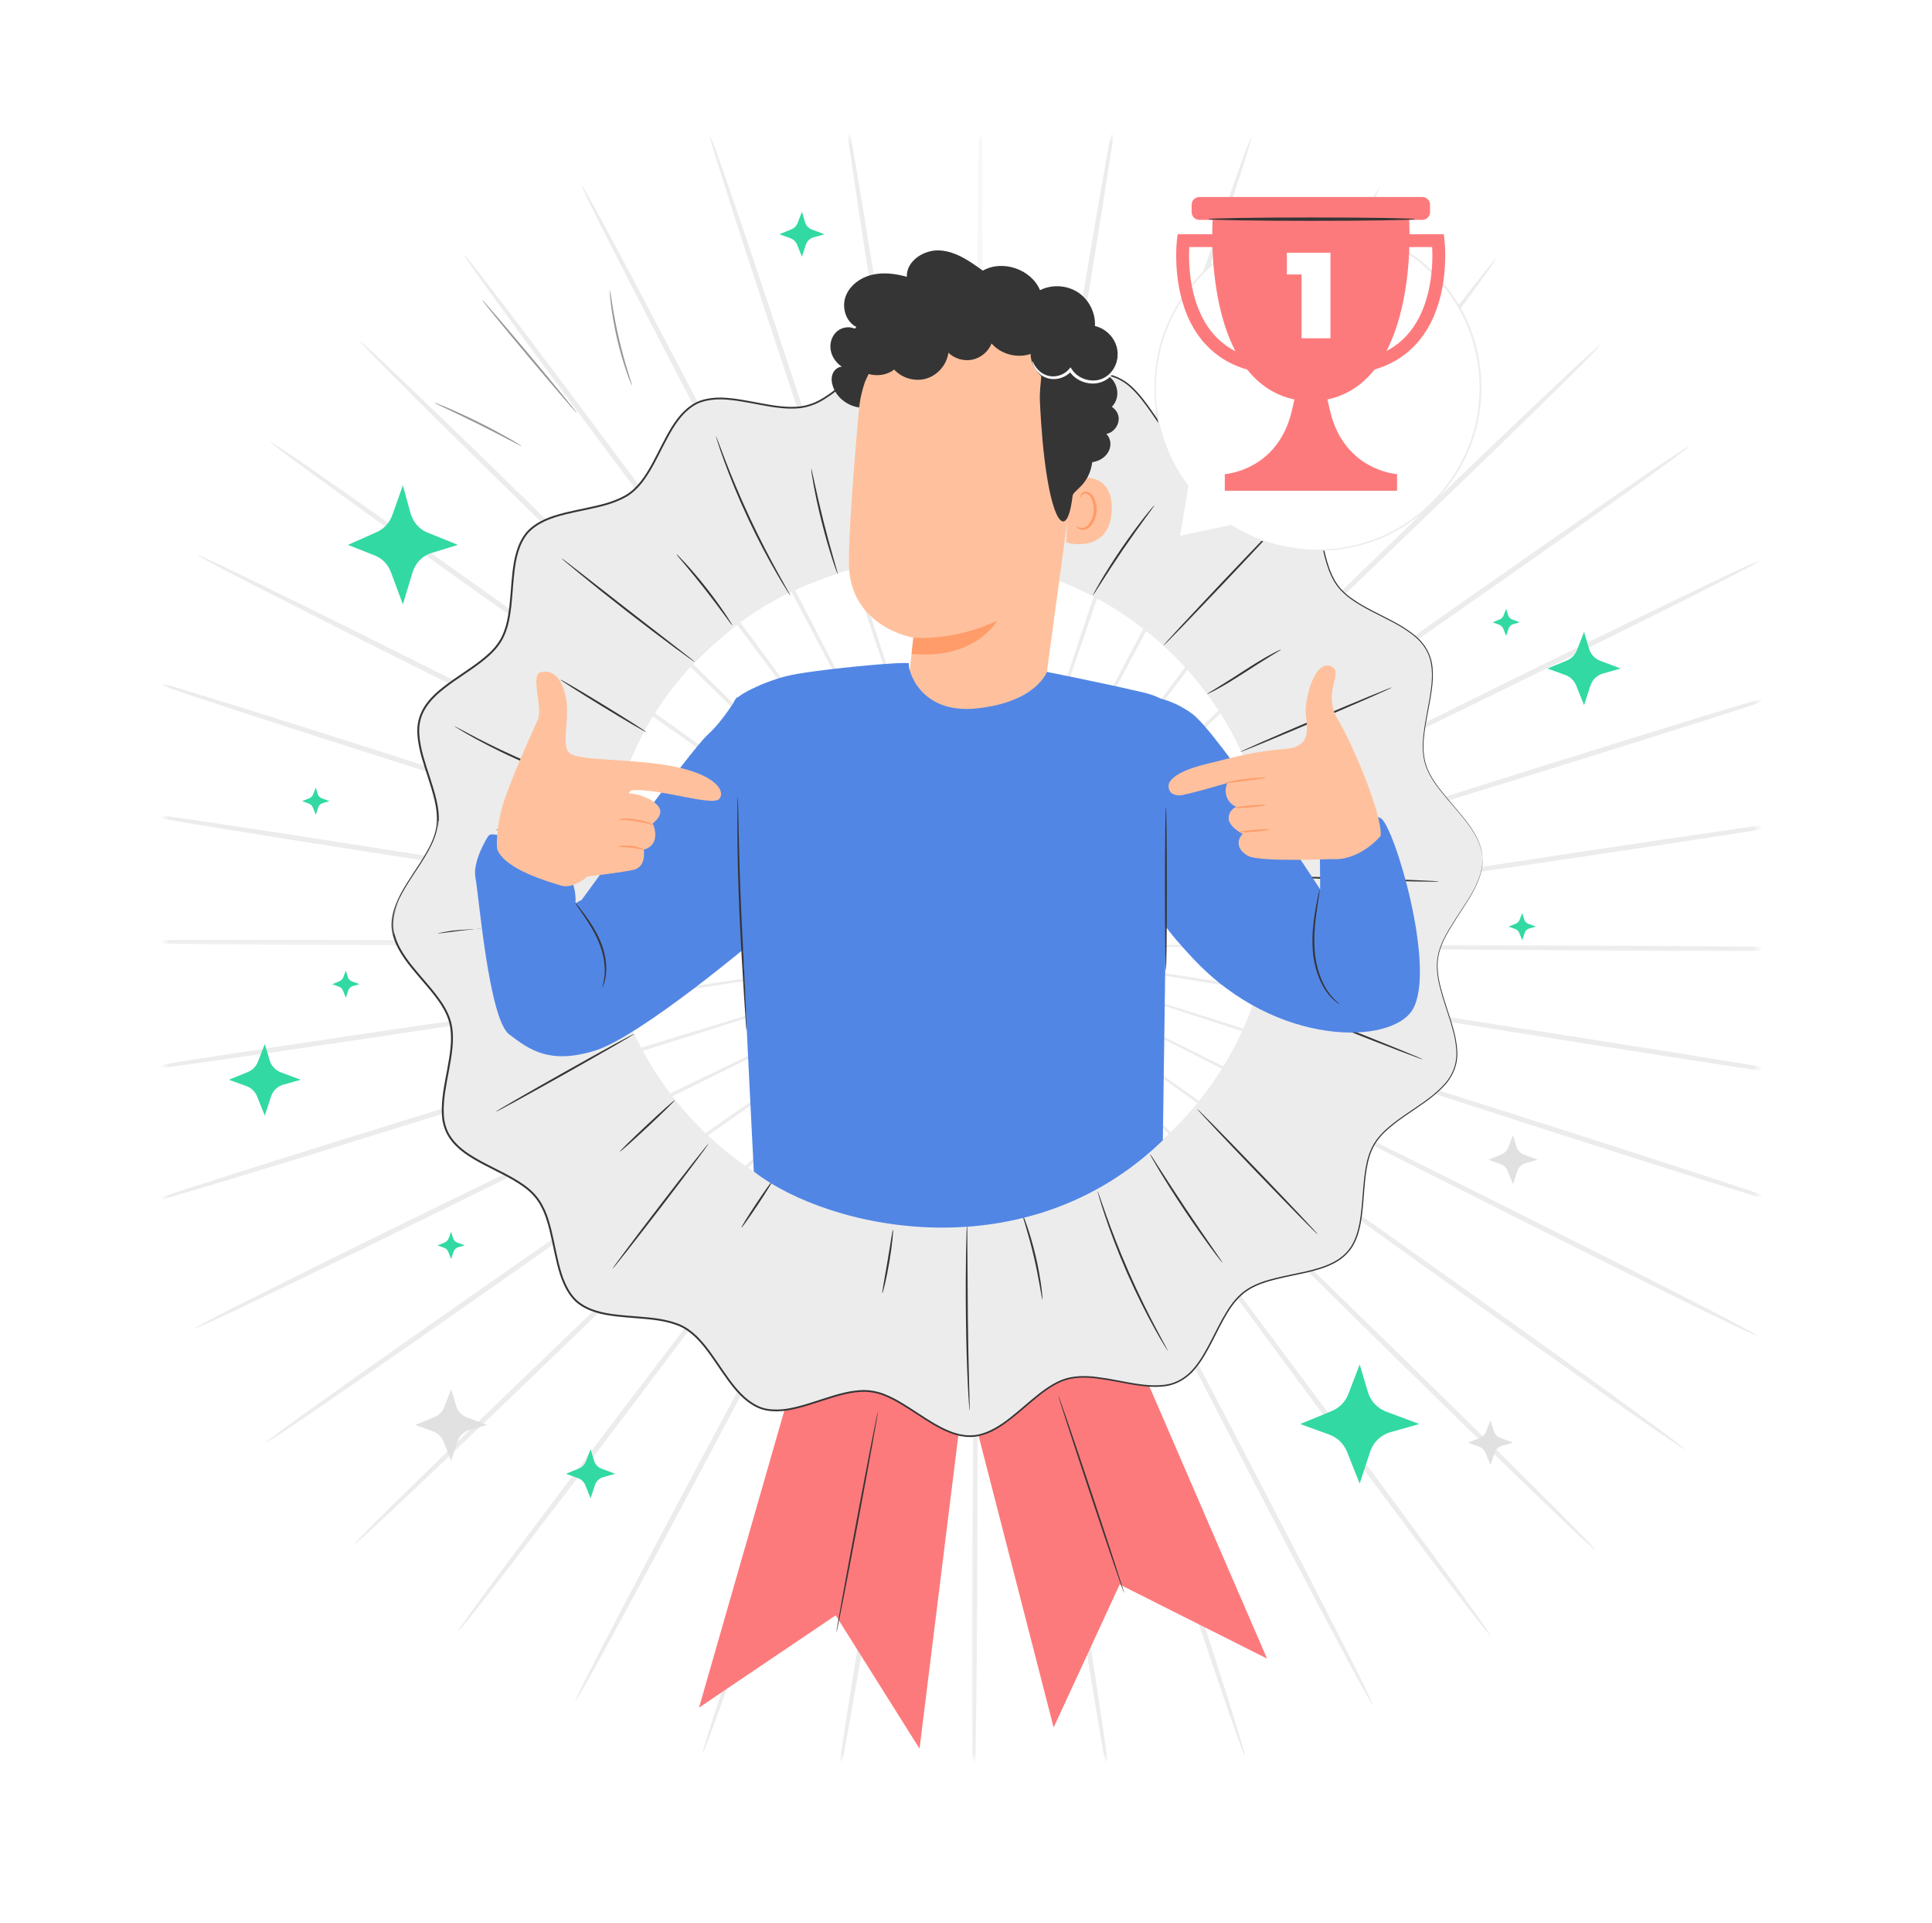 <svg width="211" height="210" viewBox="0 0 211 210" fill="none" xmlns="http://www.w3.org/2000/svg">
<g filter="url(#filter0_d_139_1018)">
<path d="M182 6H29C19.059 6 11 14.059 11 24V176C11 185.941 19.059 194 29 194H182C191.941 194 200 185.941 200 176V24C200 14.059 191.941 6 182 6Z" fill="white"/>
<mask id="mask0_139_1018" style="mask-type:luminance" maskUnits="userSpaceOnUse" x="18" y="10" width="174" height="177">
<path d="M192 10H18V187H192V10Z" fill="white"/>
</mask>
<g mask="url(#mask0_139_1018)">
<path d="M192 10H18V187H192V10Z" fill="white"/>
<mask id="mask1_139_1018" style="mask-type:luminance" maskUnits="userSpaceOnUse" x="-72" y="-76" width="775" height="774">
<path d="M702.936 -75.481H-71.008V697.135H702.936V-75.481Z" fill="black" fill-opacity="0.2"/>
</mask>
<g mask="url(#mask1_139_1018)">
<mask id="mask2_139_1018" style="mask-type:luminance" maskUnits="userSpaceOnUse" x="105" y="141" width="23" height="15">
<path d="M127.256 141.52H105.758V155.827H127.256V141.52Z" fill="white"/>
</mask>
<g mask="url(#mask2_139_1018)">
<mask id="mask3_139_1018" style="mask-type:luminance" maskUnits="userSpaceOnUse" x="106" y="142" width="22" height="14">
<path d="M106.238 142.312H127.258V155.826H106.238V142.312Z" fill="white"/>
</mask>
<g mask="url(#mask3_139_1018)">
<path d="M107.849 155.485C109.557 155.715 111.491 155.007 112.611 153.715C113.385 152.821 113.868 151.641 114.882 151.011C115.79 150.443 116.956 150.439 118.011 150.654C119.062 150.868 120.07 151.275 121.124 151.473C123.198 151.858 125.422 151.39 127.152 150.197L124.057 143.208L111.734 142.5L106.344 149.725L107.849 155.485Z" fill="#353535"/>
</g>
</g>
</g>
<mask id="mask4_139_1018" style="mask-type:luminance" maskUnits="userSpaceOnUse" x="-72" y="-76" width="775" height="774">
<path d="M702.936 -75.481H-71.008V697.135H702.936V-75.481Z" fill="black" fill-opacity="0.3"/>
</mask>
<g mask="url(#mask4_139_1018)">
<mask id="mask5_139_1018" style="mask-type:luminance" maskUnits="userSpaceOnUse" x="84" y="143" width="21" height="16">
<path d="M104.962 143.109H84.26V158.212H104.962V143.109Z" fill="white"/>
</mask>
<g mask="url(#mask5_139_1018)">
<mask id="mask6_139_1018" style="mask-type:luminance" maskUnits="userSpaceOnUse" x="84" y="143" width="21" height="15">
<path d="M84.645 143.902H104.902V157.924H84.645V143.902Z" fill="white"/>
</mask>
<g mask="url(#mask6_139_1018)">
<path d="M84.703 152.522C84.703 152.522 87.45 154.444 90.507 153.283C93.561 152.118 95.483 151.792 97.244 152.848C99.007 153.907 103.925 157.502 103.925 157.502L104.653 151.708L97.866 144.107L91.546 145.775L86.464 146.331L85.518 149.74L84.703 152.522Z" fill="#353535"/>
</g>
</g>
</g>
<mask id="mask7_139_1018" style="mask-type:luminance" maskUnits="userSpaceOnUse" x="-72" y="-76" width="775" height="774">
<path d="M702.936 -75.481H-71.008V697.135H702.936V-75.481Z" fill="black" fill-opacity="0.2"/>
</mask>
<g mask="url(#mask7_139_1018)">
<mask id="mask8_139_1018" style="mask-type:luminance" maskUnits="userSpaceOnUse" x="97" y="31" width="14" height="26">
<path d="M110.535 31.828H97.795V56.469H110.535V31.828Z" fill="white"/>
</mask>
<g mask="url(#mask8_139_1018)">
<mask id="mask9_139_1018" style="mask-type:luminance" maskUnits="userSpaceOnUse" x="98" y="32" width="13" height="25">
<path d="M98.592 32.621H110.439V56.436H98.592V32.621Z" fill="white"/>
</mask>
<g mask="url(#mask9_139_1018)">
<path d="M105.523 56.094L105.905 56.088L109.939 37.983C109.84 37.98 108.49 37.834 106.847 36.93C105.006 35.915 101.177 32.707 98.711 33.049L100.761 56.004C102.369 55.929 103.958 55.96 105.523 56.094Z" fill="#353535"/>
</g>
</g>
</g>
<mask id="mask10_139_1018" style="mask-type:luminance" maskUnits="userSpaceOnUse" x="-72" y="-76" width="775" height="774">
<path d="M702.936 -75.481H-71.008V697.135H702.936V-75.481Z" fill="black" fill-opacity="0.2"/>
</mask>
<g mask="url(#mask10_139_1018)">
<mask id="mask11_139_1018" style="mask-type:luminance" maskUnits="userSpaceOnUse" x="75" y="37" width="18" height="24">
<path d="M92.221 37.391H75.5V60.442H92.221V37.391Z" fill="white"/>
</mask>
<g mask="url(#mask11_139_1018)">
<mask id="mask12_139_1018" style="mask-type:luminance" maskUnits="userSpaceOnUse" x="75" y="38" width="17" height="22">
<path d="M75.852 38.184H91.904V59.869H75.852V38.184Z" fill="white"/>
</mask>
<g mask="url(#mask12_139_1018)">
<path d="M86.262 59.702C87.932 58.882 89.674 58.187 91.481 57.621L88.483 39.315C88.483 39.315 87.559 39.594 85.456 39.464C83.419 39.336 78.396 37.737 76.234 38.97L86.147 59.748L86.262 59.702Z" fill="#353535"/>
</g>
</g>
</g>
<mask id="mask13_139_1018" style="mask-type:luminance" maskUnits="userSpaceOnUse" x="-72" y="-76" width="775" height="774">
<path d="M702.936 -75.481H-71.008V697.135H702.936V-75.481Z" fill="black" fill-opacity="0.2"/>
</mask>
<g mask="url(#mask13_139_1018)">
<mask id="mask14_139_1018" style="mask-type:luminance" maskUnits="userSpaceOnUse" x="56" y="47" width="25" height="21">
<path d="M80.278 47.725H56.391V67.596H80.278V47.725Z" fill="white"/>
</mask>
<g mask="url(#mask14_139_1018)">
<mask id="mask15_139_1018" style="mask-type:luminance" maskUnits="userSpaceOnUse" x="57" y="48" width="24" height="20">
<path d="M57.188 48.52H80.247V67.5H57.188V48.52Z" fill="white"/>
</mask>
<g mask="url(#mask15_139_1018)">
<path d="M80.156 63.495L69.049 48.688C69.049 48.688 68.309 49.309 66.325 50.013C64.406 50.696 58.652 51.215 57.603 53.143L75.985 67.234C77.276 65.886 78.67 64.635 80.156 63.495Z" fill="#353535"/>
</g>
</g>
</g>
<mask id="mask16_139_1018" style="mask-type:luminance" maskUnits="userSpaceOnUse" x="-72" y="-76" width="775" height="774">
<path d="M702.936 -75.481H-71.008V697.135H702.936V-75.481Z" fill="black" fill-opacity="0.2"/>
</mask>
<g mask="url(#mask16_139_1018)">
<mask id="mask17_139_1018" style="mask-type:luminance" maskUnits="userSpaceOnUse" x="45" y="63" width="26" height="21">
<path d="M70.722 63.621H45.242V83.493H70.722V63.621Z" fill="white"/>
</mask>
<g mask="url(#mask17_139_1018)">
<mask id="mask18_139_1018" style="mask-type:luminance" maskUnits="userSpaceOnUse" x="45" y="64" width="26" height="19">
<path d="M45.465 64.414H70.497V82.951H45.465V64.414Z" fill="white"/>
</mask>
<g mask="url(#mask18_139_1018)">
<path d="M70.484 74.652L54.936 64.465C54.867 64.611 54.802 64.76 54.721 64.896C52.88 68.067 47.35 69.613 46 73.056C51.919 75.748 61.872 80.418 67.113 82.883C67.903 79.987 69.041 77.226 70.484 74.652Z" fill="#353535"/>
</g>
</g>
</g>
<mask id="mask19_139_1018" style="mask-type:luminance" maskUnits="userSpaceOnUse" x="-72" y="-76" width="775" height="774">
<path d="M702.936 -75.481H-71.008V697.135H702.936V-75.481Z" fill="black" fill-opacity="0.2"/>
</mask>
<g mask="url(#mask19_139_1018)">
<mask id="mask20_139_1018" style="mask-type:luminance" maskUnits="userSpaceOnUse" x="134" y="65" width="24" height="17">
<path d="M157.513 65.211H134.422V81.903H157.513V65.211Z" fill="white"/>
</mask>
<g mask="url(#mask20_139_1018)">
<mask id="mask21_139_1018" style="mask-type:luminance" maskUnits="userSpaceOnUse" x="134" y="65" width="23" height="17">
<path d="M134.709 65.592H156.718V81.617H134.709V65.592Z" fill="white"/>
</mask>
<g mask="url(#mask21_139_1018)">
<path d="M135.14 76.162C135.946 77.77 136.633 79.453 137.199 81.195L155.534 78.009C155.534 78.009 155.382 77.447 155.491 75.349C155.597 73.318 157.429 68.673 155.752 65.785L135.031 75.892L135.14 76.162Z" fill="#353535"/>
</g>
</g>
</g>
<mask id="mask22_139_1018" style="mask-type:luminance" maskUnits="userSpaceOnUse" x="65" y="97" width="138" height="3">
<path d="M65.148 97.801H202.627V99.391H65.148V97.801Z" fill="white"/>
</mask>
<g mask="url(#mask22_139_1018)">
<path d="M134.092 98.463C115.166 98.286 98.034 98.128 85.618 98.01C79.422 97.982 74.409 97.957 70.928 97.941C69.202 97.948 67.861 97.948 66.934 97.951C66.487 97.957 66.141 97.96 65.896 97.966C65.659 97.969 65.541 97.976 65.541 97.985C65.541 97.991 65.659 97.997 65.896 98.007C66.141 98.013 66.487 98.019 66.934 98.028C67.858 98.041 69.202 98.056 70.928 98.078C74.409 98.097 79.422 98.125 85.618 98.156C98.034 98.165 115.166 98.174 134.095 98.187C153.015 98.184 170.15 98.208 182.554 98.299C188.753 98.339 193.773 98.398 197.241 98.463C198.976 98.494 200.323 98.528 201.234 98.562C202.149 98.597 202.628 98.634 202.628 98.665C202.628 98.699 202.149 98.727 201.234 98.755C200.32 98.78 198.973 98.798 197.241 98.814C193.77 98.845 188.753 98.851 182.551 98.832C170.147 98.798 153.012 98.652 134.092 98.463Z" fill="#ECECEC"/>
</g>
<path d="M133.717 102.604C115.046 99.576 98.151 96.835 85.906 94.847C79.791 93.888 74.842 93.109 71.402 92.569C69.698 92.314 68.373 92.112 67.455 91.975C67.013 91.913 66.671 91.867 66.429 91.833C66.195 91.805 66.074 91.792 66.074 91.798C66.074 91.808 66.189 91.833 66.419 91.876C66.662 91.919 67.001 91.978 67.443 92.056C68.357 92.208 69.679 92.426 71.38 92.708C74.817 93.252 79.766 94.034 85.881 95C98.145 96.878 115.065 99.468 133.764 102.33C152.457 105.178 169.377 107.78 181.616 109.739C187.734 110.714 192.682 111.527 196.101 112.117C197.808 112.409 199.133 112.645 200.029 112.819C200.925 112.99 201.394 113.099 201.388 113.13C201.382 113.164 200.903 113.123 199.998 113.008C199.09 112.897 197.755 112.717 196.041 112.468C192.608 111.978 187.65 111.229 181.526 110.276C169.277 108.373 152.376 105.643 133.717 102.604Z" fill="#ECECEC"/>
<path d="M132.676 106.637C114.732 100.794 98.49 95.509 86.721 91.674C80.839 89.793 76.077 88.268 72.771 87.21C71.129 86.697 69.85 86.297 68.967 86.023C68.541 85.893 68.211 85.797 67.975 85.725C67.751 85.66 67.636 85.629 67.633 85.638C67.63 85.645 67.742 85.688 67.96 85.766C68.193 85.846 68.519 85.958 68.942 86.101C69.819 86.39 71.088 86.809 72.721 87.346C76.028 88.408 80.789 89.936 86.668 91.823C98.478 95.549 114.766 100.691 132.766 106.373C150.762 112.037 167.051 117.191 178.82 120.995C184.702 122.895 189.457 124.454 192.736 125.556C194.375 126.105 195.644 126.543 196.502 126.851C197.358 127.158 197.802 127.335 197.793 127.366C197.781 127.4 197.314 127.285 196.437 127.037C195.56 126.785 194.272 126.403 192.617 125.897C189.308 124.888 184.534 123.392 178.64 121.516C166.855 117.765 150.61 112.49 132.676 106.637Z" fill="#ECECEC"/>
<path d="M130.991 110.457C114.217 101.952 99.039 94.252 88.035 88.672C82.533 85.915 78.076 83.683 74.984 82.133C73.444 81.376 72.247 80.789 71.423 80.382C71.018 80.19 70.71 80.041 70.49 79.935C70.278 79.839 70.169 79.789 70.166 79.795C70.163 79.805 70.266 79.864 70.468 79.972C70.686 80.087 70.99 80.246 71.382 80.454C72.203 80.873 73.391 81.478 74.915 82.261C78.007 83.81 82.461 86.046 87.963 88.809C99.017 94.293 114.27 101.856 131.122 110.215C147.973 118.555 163.223 126.134 174.228 131.683C179.73 134.455 184.174 136.722 187.232 138.309C188.762 139.103 189.944 139.728 190.74 140.159C191.536 140.594 191.947 140.836 191.931 140.867C191.916 140.895 191.474 140.712 190.65 140.333C189.826 139.951 188.616 139.377 187.064 138.625C183.96 137.122 179.484 134.915 173.973 132.164C162.94 126.662 147.753 118.974 130.991 110.457Z" fill="#ECECEC"/>
<path d="M128.713 113.981C113.516 103.036 99.765 93.131 89.796 85.949C84.804 82.394 80.764 79.512 77.959 77.513C76.562 76.532 75.474 75.768 74.724 75.24C74.357 74.992 74.077 74.799 73.875 74.659C73.682 74.532 73.582 74.467 73.576 74.473C73.573 74.479 73.663 74.554 73.85 74.694C74.046 74.839 74.32 75.041 74.674 75.305C75.414 75.846 76.491 76.625 77.872 77.625C80.677 79.627 84.714 82.512 89.703 86.07C99.737 93.162 113.584 102.946 128.884 113.757C144.183 124.55 158.021 134.346 167.996 141.494C172.985 145.068 177.006 147.98 179.771 150.011C181.156 151.026 182.222 151.824 182.941 152.374C183.656 152.92 184.023 153.224 184.005 153.249C183.983 153.277 183.575 153.029 182.823 152.526C182.07 152.026 180.966 151.274 179.554 150.296C176.733 148.343 172.667 145.484 167.666 141.932C157.657 134.824 143.894 124.929 128.713 113.981Z" fill="#ECECEC"/>
<path d="M125.895 117.104C112.638 104.001 100.642 92.144 91.946 83.549C87.588 79.283 84.058 75.827 81.607 73.427C80.385 72.247 79.433 71.331 78.777 70.698C78.456 70.393 78.207 70.16 78.03 69.996C77.862 69.837 77.772 69.76 77.766 69.766C77.763 69.769 77.84 69.859 77.999 70.024C78.17 70.198 78.41 70.44 78.717 70.753C79.364 71.396 80.301 72.328 81.504 73.526C83.955 75.926 87.482 79.385 91.837 83.654C100.614 92.171 112.719 103.924 126.1 116.912C139.48 129.881 151.583 141.643 160.288 150.209C164.643 154.494 168.148 157.975 170.555 160.4C171.756 161.611 172.686 162.561 173.305 163.21C173.927 163.862 174.238 164.213 174.213 164.238C174.191 164.263 173.828 163.955 173.165 163.347C172.499 162.738 171.532 161.828 170.294 160.651C167.818 158.295 164.263 154.858 159.89 150.591C151.144 142.065 139.135 130.213 125.895 117.104Z" fill="#ECECEC"/>
<path d="M122.61 119.77C111.616 104.828 101.669 91.303 94.456 81.501C90.836 76.629 87.903 72.683 85.865 69.944C84.848 68.593 84.055 67.544 83.508 66.82C83.237 66.473 83.032 66.206 82.883 66.013C82.743 65.833 82.665 65.743 82.659 65.746C82.652 65.752 82.718 65.849 82.848 66.038C82.988 66.234 83.184 66.51 83.439 66.867C83.974 67.6 84.752 68.662 85.747 70.028C87.781 72.766 90.711 76.713 94.332 81.591C101.631 91.328 111.709 104.763 122.841 119.608C133.982 134.44 144.047 147.885 151.272 157.659C154.886 162.547 157.794 166.515 159.782 169.272C160.774 170.654 161.539 171.728 162.046 172.464C162.556 173.2 162.808 173.597 162.78 173.616C162.752 173.638 162.444 173.277 161.884 172.576C161.328 171.877 160.516 170.834 159.483 169.483C157.415 166.782 154.454 162.851 150.818 157.976C143.546 148.233 133.587 134.717 122.61 119.77Z" fill="#ECECEC"/>
<path d="M118.938 121.913C110.491 105.484 102.846 90.621 97.303 79.844C94.51 74.481 92.252 70.141 90.681 67.129C89.891 65.641 89.279 64.483 88.856 63.682C88.644 63.3 88.485 63.005 88.367 62.794C88.258 62.592 88.196 62.493 88.19 62.496C88.184 62.499 88.23 62.605 88.33 62.813C88.436 63.027 88.585 63.328 88.778 63.719C89.192 64.527 89.786 65.691 90.551 67.191C92.118 70.206 94.373 74.55 97.16 79.912C102.805 90.64 110.59 105.435 119.194 121.789C127.806 138.124 135.579 152.931 141.14 163.681C143.924 169.056 146.154 173.418 147.671 176.442C148.43 177.954 149.012 179.134 149.395 179.938C149.777 180.743 149.964 181.171 149.933 181.187C149.902 181.202 149.656 180.802 149.217 180.025C148.776 179.249 148.144 178.094 147.342 176.604C145.734 173.623 143.445 169.292 140.639 163.926C135.028 153.198 127.367 138.338 118.938 121.913Z" fill="#ECECEC"/>
<path d="M114.963 123.463C109.287 105.951 104.149 90.103 100.426 78.618C98.538 72.895 97.01 68.266 95.95 65.049C95.412 63.459 94.992 62.224 94.703 61.37C94.559 60.957 94.448 60.643 94.367 60.417C94.289 60.202 94.245 60.094 94.239 60.094C94.233 60.097 94.261 60.209 94.326 60.429C94.395 60.659 94.494 60.979 94.622 61.395C94.899 62.252 95.297 63.497 95.807 65.093C96.864 68.309 98.388 72.942 100.273 78.665C104.105 90.119 109.393 105.917 115.237 123.379C121.09 140.826 126.365 156.633 130.113 168.097C131.989 173.832 133.485 178.477 134.493 181.697C134.997 183.305 135.379 184.559 135.628 185.41C135.874 186.264 135.989 186.717 135.955 186.727C135.923 186.739 135.743 186.304 135.435 185.469C135.127 184.637 134.692 183.401 134.141 181.805C133.037 178.617 131.476 173.99 129.578 168.265C125.778 156.817 120.624 140.969 114.963 123.463Z" fill="#ECECEC"/>
<path d="M110.786 124.39C108.021 106.232 105.517 89.797 103.704 77.887C102.767 71.947 102.012 67.141 101.486 63.803C101.212 62.151 101.001 60.865 100.851 59.98C100.777 59.552 100.718 59.223 100.677 58.987C100.634 58.763 100.609 58.648 100.603 58.648C100.593 58.651 100.606 58.766 100.634 58.993C100.665 59.229 100.712 59.561 100.771 59.99C100.901 60.881 101.094 62.169 101.34 63.824C101.865 67.162 102.618 71.972 103.548 77.909C105.473 89.804 108.133 106.213 111.069 124.35C114.021 142.47 116.664 158.886 118.506 170.781C119.426 176.73 120.148 181.546 120.624 184.878C120.86 186.545 121.034 187.84 121.14 188.722C121.246 189.6 121.286 190.066 121.252 190.069C121.218 190.076 121.112 189.619 120.944 188.75C120.773 187.88 120.543 186.592 120.257 184.934C119.684 181.614 118.897 176.808 117.949 170.865C116.055 158.976 113.535 142.545 110.786 124.39Z" fill="#ECECEC"/>
<mask id="mask23_139_1018" style="mask-type:luminance" maskUnits="userSpaceOnUse" x="105" y="58" width="3" height="134">
<path d="M105.756 58.057H107.348V191.185H105.756V58.057Z" fill="white"/>
</mask>
<g mask="url(#mask23_139_1018)">
<path d="M106.514 124.669C106.681 106.312 106.837 89.701 106.949 77.66C106.974 71.654 106.996 66.792 107.011 63.417C107.005 61.743 107.002 60.443 106.999 59.542C106.993 59.107 106.986 58.775 106.983 58.536C106.977 58.309 106.971 58.191 106.965 58.191C106.958 58.191 106.949 58.309 106.943 58.536C106.937 58.775 106.927 59.107 106.918 59.542C106.905 60.439 106.89 61.743 106.868 63.414C106.853 66.792 106.828 71.654 106.8 77.66C106.8 89.701 106.8 106.312 106.8 124.669C106.812 143.016 106.797 159.631 106.713 171.659C106.672 177.674 106.616 182.539 106.551 185.905C106.52 187.585 106.486 188.892 106.451 189.777C106.414 190.662 106.38 191.128 106.346 191.128C106.311 191.128 106.28 190.662 106.255 189.777C106.227 188.892 106.206 187.585 106.19 185.902C106.156 182.539 106.143 177.671 106.159 171.656C106.187 159.628 106.327 143.016 106.514 124.669Z" fill="#ECECEC"/>
</g>
<path d="M102.241 124.309C105.351 106.201 108.169 89.816 110.209 77.939C111.195 72.009 111.998 67.208 112.551 63.874C112.813 62.222 113.018 60.936 113.158 60.048C113.223 59.617 113.27 59.288 113.304 59.049C113.335 58.825 113.348 58.707 113.341 58.707C113.332 58.707 113.307 58.819 113.261 59.042C113.217 59.278 113.155 59.608 113.077 60.033C112.922 60.921 112.694 62.203 112.405 63.852C111.848 67.187 111.046 71.984 110.054 77.914C108.125 89.809 105.463 106.219 102.524 124.352C99.6 142.479 96.925 158.892 94.913 170.759C93.911 176.696 93.075 181.493 92.471 184.806C92.17 186.464 91.927 187.75 91.75 188.619C91.572 189.488 91.464 189.942 91.429 189.935C91.395 189.929 91.439 189.467 91.554 188.588C91.666 187.706 91.855 186.414 92.107 184.75C92.611 181.422 93.383 176.612 94.359 170.672C96.316 158.796 99.118 142.405 102.241 124.309Z" fill="#ECECEC"/>
<path d="M98.081 123.3C104.093 105.896 109.536 90.145 113.48 78.728C115.418 73.021 116.988 68.404 118.077 65.196C118.606 63.604 119.016 62.365 119.299 61.508C119.43 61.095 119.533 60.775 119.604 60.545C119.672 60.328 119.7 60.216 119.694 60.213C119.688 60.21 119.641 60.319 119.564 60.533C119.48 60.759 119.365 61.073 119.218 61.483C118.92 62.334 118.491 63.566 117.937 65.15C116.842 68.357 115.271 72.974 113.327 78.678C109.492 90.129 104.199 105.931 98.354 123.387C92.523 140.843 87.216 156.641 83.304 168.055C81.347 173.762 79.746 178.373 78.61 181.552C78.041 183.142 77.593 184.374 77.276 185.207C76.962 186.036 76.778 186.467 76.744 186.458C76.71 186.445 76.828 185.995 77.086 185.144C77.341 184.294 77.736 183.045 78.256 181.44C79.295 178.23 80.834 173.597 82.766 167.881C86.626 156.451 92.056 140.694 98.081 123.3Z" fill="#ECECEC"/>
<path d="M94.14 121.672C102.902 105.399 110.83 90.675 116.578 80C119.418 74.662 121.716 70.34 123.312 67.341C124.093 65.847 124.699 64.686 125.119 63.885C125.315 63.497 125.467 63.196 125.576 62.982C125.679 62.777 125.726 62.671 125.719 62.668C125.713 62.665 125.651 62.764 125.539 62.963C125.421 63.171 125.256 63.466 125.044 63.848C124.612 64.643 123.987 65.795 123.185 67.276C121.586 70.275 119.284 74.594 116.438 79.932C110.793 90.653 103.002 105.448 94.392 121.796C85.799 138.144 77.995 152.936 72.281 163.611C69.423 168.948 67.09 173.258 65.454 176.223C64.636 177.707 63.992 178.856 63.547 179.629C63.1 180.402 62.851 180.8 62.82 180.784C62.789 180.769 62.978 180.34 63.37 179.539C63.762 178.741 64.356 177.567 65.127 176.061C66.677 173.05 68.95 168.712 71.784 163.362C77.451 152.662 85.369 137.929 94.14 121.672Z" fill="#ECECEC"/>
<path d="M90.51 119.462C101.788 104.72 111.993 91.378 119.389 81.706C123.056 76.865 126.024 72.944 128.083 70.224C129.093 68.867 129.88 67.814 130.425 67.085C130.683 66.731 130.879 66.457 131.022 66.262C131.156 66.075 131.221 65.976 131.215 65.973C131.208 65.967 131.131 66.057 130.988 66.237C130.838 66.426 130.627 66.69 130.356 67.035C129.803 67.755 128.997 68.799 127.968 70.14C125.905 72.86 122.932 76.778 119.265 81.616C111.959 91.353 101.878 104.785 90.74 119.627C79.618 134.472 69.525 147.898 62.16 157.573C58.477 162.413 55.479 166.316 53.386 168.999C52.337 170.34 51.516 171.377 50.95 172.073C50.384 172.768 50.073 173.122 50.045 173.104C50.017 173.082 50.275 172.688 50.791 171.958C51.308 171.225 52.082 170.157 53.087 168.788C55.102 166.049 58.048 162.106 61.709 157.253C69.03 147.544 79.226 134.192 90.51 119.462Z" fill="#ECECEC"/>
<path d="M87.278 116.733C100.783 103.869 113.006 92.229 121.864 83.793C126.262 79.561 129.821 76.139 132.293 73.76C133.509 72.574 134.455 71.649 135.108 71.013C135.419 70.699 135.659 70.46 135.833 70.289C135.995 70.124 136.072 70.037 136.069 70.031C136.063 70.028 135.973 70.106 135.802 70.258C135.624 70.426 135.372 70.655 135.049 70.954C134.387 71.584 133.425 72.49 132.191 73.661C129.718 76.036 126.157 79.458 121.756 83.687C112.975 92.201 100.864 103.95 87.48 116.932C74.115 129.917 61.991 141.657 53.161 150.105C48.747 154.328 45.158 157.734 42.66 160.066C41.41 161.234 40.434 162.134 39.765 162.736C39.093 163.339 38.729 163.643 38.704 163.618C38.682 163.593 39 163.242 39.625 162.6C40.25 161.954 41.189 161.016 42.402 159.815C44.831 157.411 48.371 153.962 52.769 149.72C61.559 141.234 73.77 129.582 87.278 116.733Z" fill="#ECECEC"/>
<path d="M84.528 113.549C99.93 102.88 113.87 93.224 123.976 86.225C128.996 82.71 133.064 79.863 135.885 77.888C137.279 76.898 138.361 76.128 139.107 75.597C139.465 75.336 139.742 75.137 139.938 74.994C140.124 74.855 140.218 74.78 140.212 74.774C140.208 74.768 140.106 74.833 139.913 74.957C139.711 75.094 139.428 75.286 139.058 75.531C138.302 76.053 137.207 76.805 135.801 77.773C132.977 79.748 128.909 82.592 123.882 86.101C113.845 93.189 99.995 102.967 84.693 113.772C69.409 124.584 55.549 134.355 45.472 141.369C40.433 144.875 36.343 147.697 33.5 149.625C32.079 150.588 30.971 151.33 30.212 151.824C29.454 152.317 29.043 152.563 29.024 152.538C29.003 152.51 29.373 152.212 30.094 151.668C30.819 151.125 31.892 150.339 33.285 149.337C36.069 147.331 40.122 144.456 45.145 140.928C55.188 133.871 69.122 124.202 84.528 113.549Z" fill="#ECECEC"/>
<path d="M82.322 109.99C99.258 101.789 114.582 94.365 125.692 88.984C131.219 86.274 135.692 84.079 138.802 82.554C140.336 81.79 141.527 81.194 142.351 80.781C142.746 80.579 143.051 80.421 143.269 80.309C143.477 80.201 143.58 80.141 143.577 80.135C143.574 80.129 143.462 80.176 143.25 80.272C143.026 80.377 142.718 80.52 142.314 80.71C141.483 81.107 140.28 81.685 138.734 82.43C135.627 83.951 131.151 86.14 125.621 88.848C114.564 94.325 99.308 101.886 82.453 110.238C65.611 118.6 50.345 126.148 39.263 131.547C33.724 134.249 29.226 136.413 26.11 137.888C24.548 138.624 23.335 139.189 22.505 139.561C21.674 139.934 21.233 140.114 21.217 140.083C21.202 140.055 21.615 139.816 22.415 139.387C23.217 138.962 24.405 138.347 25.942 137.568C29.015 136.009 33.481 133.783 39.011 131.06C50.068 125.614 65.39 118.177 82.322 109.99Z" fill="#ECECEC"/>
<path d="M80.718 106.14C98.773 100.622 115.112 95.629 126.952 92.012C132.853 90.177 137.627 88.693 140.943 87.662C142.582 87.14 143.857 86.734 144.737 86.451C145.16 86.311 145.487 86.203 145.72 86.125C145.941 86.05 146.053 86.007 146.05 86.001C146.05 85.995 145.932 86.023 145.708 86.085C145.471 86.153 145.138 86.249 144.712 86.373C143.826 86.641 142.544 87.029 140.899 87.525C137.58 88.553 132.806 90.034 126.906 91.863C115.096 95.589 98.807 100.725 80.805 106.404C62.815 112.092 46.517 117.218 34.698 120.86C28.785 122.68 23.995 124.133 20.676 125.114C19.015 125.602 17.725 125.974 16.848 126.216C15.967 126.455 15.501 126.567 15.488 126.536C15.479 126.502 15.924 126.328 16.785 126.03C17.644 125.732 18.919 125.307 20.564 124.769C23.852 123.698 28.623 122.183 34.523 120.339C46.33 116.644 62.666 111.639 80.718 106.14Z" fill="#ECECEC"/>
<path d="M79.762 102.09C98.486 99.395 115.431 96.958 127.714 95.191C133.838 94.281 138.793 93.542 142.236 93.03C143.937 92.766 145.262 92.558 146.18 92.415C146.618 92.341 146.957 92.285 147.203 92.244C147.433 92.204 147.551 92.179 147.548 92.17C147.548 92.164 147.427 92.173 147.197 92.201C146.951 92.232 146.609 92.278 146.164 92.334C145.25 92.465 143.918 92.651 142.214 92.89C138.771 93.399 133.813 94.132 127.689 95.039C115.425 96.914 98.502 99.504 79.806 102.363C61.116 105.236 44.19 107.81 31.926 109.601C25.792 110.498 20.825 111.203 17.391 111.666C15.671 111.896 14.337 112.066 13.429 112.169C12.52 112.271 12.041 112.312 12.035 112.278C12.032 112.243 12.499 112.141 13.398 111.98C14.296 111.815 15.624 111.588 17.335 111.312C20.756 110.753 25.711 109.986 31.842 109.064C44.096 107.216 61.044 104.767 79.762 102.09Z" fill="#ECECEC"/>
<mask id="mask24_139_1018" style="mask-type:luminance" maskUnits="userSpaceOnUse" x="10" y="97" width="139" height="2">
<path d="M10.934 97.008H148.754V98.598H10.934V97.008Z" fill="white"/>
</mask>
<g mask="url(#mask24_139_1018)">
<path d="M79.466 97.944C98.395 98.099 115.527 98.235 127.943 98.338C134.139 98.36 139.153 98.378 142.633 98.391C144.359 98.385 145.7 98.378 146.627 98.375C147.075 98.369 147.42 98.363 147.666 98.36C147.902 98.353 148.02 98.347 148.02 98.341C148.02 98.335 147.902 98.329 147.666 98.319C147.42 98.313 147.075 98.307 146.627 98.297C145.7 98.285 144.359 98.273 142.633 98.254C139.153 98.239 134.139 98.217 127.943 98.192C115.527 98.201 98.395 98.211 79.466 98.22C60.546 98.245 43.411 98.242 31.008 98.167C24.806 98.133 19.789 98.08 16.317 98.021C14.585 97.99 13.238 97.959 12.324 97.925C11.413 97.891 10.934 97.857 10.934 97.826C10.934 97.791 11.413 97.76 12.327 97.736C13.238 97.708 14.585 97.686 16.321 97.667C19.789 97.633 24.809 97.621 31.011 97.63C43.414 97.652 60.549 97.776 79.466 97.944Z" fill="#ECECEC"/>
</g>
<path d="M79.84 93.799C98.514 96.805 115.412 99.525 127.664 101.497C133.779 102.45 138.73 103.223 142.167 103.76C143.872 104.012 145.2 104.21 146.114 104.347C146.559 104.406 146.898 104.453 147.144 104.487C147.377 104.515 147.495 104.527 147.498 104.521C147.498 104.512 147.38 104.487 147.15 104.443C146.907 104.403 146.568 104.341 146.13 104.266C145.215 104.114 143.89 103.897 142.192 103.617C138.752 103.08 133.803 102.304 127.689 101.345C115.422 99.482 98.495 96.914 79.793 94.073C61.1 91.25 44.174 88.667 31.932 86.723C25.811 85.754 20.862 84.947 17.444 84.364C15.736 84.072 14.411 83.839 13.515 83.668C12.62 83.494 12.15 83.388 12.156 83.358C12.162 83.323 12.642 83.364 13.547 83.475C14.455 83.587 15.789 83.767 17.503 84.01C20.937 84.5 25.898 85.242 32.022 86.186C44.273 88.074 61.178 90.781 79.84 93.799Z" fill="#ECECEC"/>
<path d="M80.875 89.766C98.828 95.584 115.076 100.85 126.851 104.669C132.736 106.545 137.498 108.063 140.807 109.119C142.45 109.631 143.728 110.025 144.611 110.302C145.041 110.429 145.367 110.525 145.603 110.597C145.831 110.662 145.946 110.69 145.949 110.684C145.949 110.677 145.84 110.634 145.619 110.556C145.386 110.476 145.059 110.367 144.639 110.221C143.759 109.935 142.487 109.516 140.854 108.982C137.548 107.923 132.786 106.402 126.901 104.523C115.088 100.81 98.793 95.69 80.785 90.029C62.782 84.388 46.487 79.252 34.715 75.464C28.827 73.573 24.071 72.021 20.79 70.921C19.151 70.372 17.882 69.937 17.023 69.63C16.165 69.326 15.72 69.148 15.733 69.114C15.742 69.083 16.209 69.198 17.086 69.447C17.963 69.692 19.253 70.074 20.908 70.577C24.218 71.583 28.998 73.073 34.892 74.942C46.683 78.678 62.938 83.934 80.875 89.766Z" fill="#ECECEC"/>
<path d="M82.555 85.944C99.339 94.43 114.529 102.108 125.54 107.675C131.048 110.426 135.505 112.653 138.6 114.199C140.139 114.953 141.337 115.54 142.164 115.947C142.566 116.14 142.877 116.286 143.097 116.391C143.309 116.487 143.418 116.537 143.421 116.531C143.424 116.522 143.321 116.463 143.116 116.354C142.898 116.239 142.597 116.081 142.202 115.876C141.384 115.457 140.195 114.851 138.668 114.072C135.574 112.525 131.116 110.293 125.611 107.539C114.551 102.071 99.289 94.526 82.425 86.186C65.561 77.868 50.304 70.307 39.291 64.771C33.786 62.005 29.338 59.744 26.277 58.16C24.747 57.369 23.565 56.745 22.766 56.313C21.97 55.882 21.559 55.639 21.575 55.608C21.59 55.58 22.032 55.764 22.856 56.142C23.683 56.521 24.893 57.096 26.445 57.844C29.553 59.343 34.028 61.545 39.546 64.29C50.584 69.779 65.784 77.449 82.555 85.944Z" fill="#ECECEC"/>
<path d="M84.827 82.424C100.039 93.351 113.802 103.237 123.78 110.403C128.778 113.955 132.822 116.83 135.627 118.827C137.027 119.808 138.116 120.569 138.868 121.093C139.232 121.345 139.515 121.537 139.717 121.674C139.91 121.805 140.01 121.867 140.016 121.86C140.019 121.854 139.926 121.78 139.742 121.64C139.546 121.497 139.273 121.292 138.918 121.028C138.175 120.491 137.099 119.715 135.714 118.715C132.909 116.715 128.866 113.837 123.874 110.282C113.827 103.203 99.971 93.438 84.659 82.648C69.344 71.87 55.493 62.093 45.509 54.955C40.514 51.387 36.489 48.484 33.721 46.453C32.337 45.441 31.267 44.646 30.549 44.096C29.833 43.547 29.466 43.246 29.485 43.221C29.507 43.193 29.914 43.441 30.667 43.941C31.423 44.441 32.524 45.189 33.939 46.167C36.763 48.117 40.831 50.971 45.839 54.52C55.857 61.612 69.633 71.492 84.827 82.424Z" fill="#ECECEC"/>
<path d="M87.644 79.288C100.916 92.375 112.928 104.22 121.636 112.806C126 117.066 129.533 120.515 131.988 122.912C133.213 124.092 134.165 125.008 134.821 125.642C135.144 125.943 135.39 126.176 135.567 126.343C135.739 126.499 135.829 126.576 135.832 126.57C135.838 126.567 135.76 126.477 135.599 126.312C135.428 126.138 135.191 125.896 134.88 125.583C134.233 124.94 133.297 124.012 132.09 122.813C129.636 120.416 126.106 116.963 121.745 112.7C112.959 104.193 100.835 92.456 87.439 79.483C74.039 66.529 61.925 54.783 53.207 46.226C48.849 41.947 45.337 38.47 42.927 36.048C41.723 34.837 40.797 33.893 40.174 33.241C39.552 32.592 39.238 32.238 39.263 32.216C39.288 32.191 39.649 32.499 40.314 33.107C40.98 33.713 41.947 34.623 43.188 35.799C45.667 38.153 49.225 41.584 53.605 45.844C62.363 54.361 74.385 66.197 87.644 79.288Z" fill="#ECECEC"/>
<path d="M90.92 76.616C101.933 91.547 111.899 105.057 119.124 114.853C122.751 119.719 125.69 123.662 127.727 126.398C128.75 127.745 129.544 128.795 130.091 129.521C130.362 129.869 130.567 130.133 130.716 130.325C130.859 130.506 130.934 130.596 130.94 130.592C130.946 130.586 130.884 130.49 130.75 130.301C130.61 130.105 130.414 129.829 130.159 129.472C129.624 128.739 128.844 127.68 127.845 126.317C125.808 123.578 122.875 119.635 119.248 114.763C111.933 105.035 101.843 91.613 90.69 76.78C79.53 61.963 69.446 48.528 62.209 38.763C58.588 33.879 55.677 29.914 53.686 27.16C52.691 25.781 51.926 24.707 51.416 23.971C50.906 23.235 50.654 22.838 50.682 22.819C50.71 22.8 51.018 23.157 51.578 23.859C52.137 24.558 52.949 25.601 53.985 26.952C56.053 29.65 59.02 33.575 62.663 38.446C69.947 48.18 79.925 61.684 90.92 76.616Z" fill="#ECECEC"/>
<path d="M94.591 74.475C103.06 90.891 110.727 105.745 116.282 116.517C119.081 121.873 121.346 126.21 122.92 129.222C123.71 130.709 124.325 131.868 124.752 132.666C124.96 133.051 125.122 133.345 125.237 133.557C125.349 133.755 125.411 133.855 125.417 133.852C125.423 133.848 125.377 133.743 125.277 133.538C125.171 133.321 125.022 133.019 124.826 132.628C124.416 131.824 123.818 130.657 123.05 129.16C121.48 126.145 119.218 121.807 116.422 116.445C110.765 105.727 102.961 90.941 94.336 74.6C85.705 58.274 77.91 43.475 72.334 32.732C69.547 27.36 67.31 23.004 65.786 19.98C65.028 18.468 64.443 17.291 64.06 16.487C63.675 15.683 63.488 15.251 63.519 15.239C63.55 15.223 63.799 15.624 64.237 16.4C64.679 17.176 65.311 18.328 66.116 19.819C67.727 22.796 70.023 27.125 72.834 32.487C78.461 43.205 86.14 58.059 94.591 74.475Z" fill="#ECECEC"/>
<path d="M98.561 72.919C104.262 90.421 109.422 106.263 113.161 117.745C115.055 123.464 116.588 128.094 117.652 131.308C118.193 132.897 118.613 134.133 118.902 134.987C119.049 135.397 119.161 135.714 119.241 135.94C119.319 136.154 119.363 136.263 119.369 136.26C119.378 136.257 119.347 136.145 119.282 135.928C119.213 135.698 119.114 135.378 118.983 134.962C118.71 134.105 118.308 132.86 117.795 131.264C116.731 128.051 115.201 123.418 113.313 117.699C109.463 106.251 104.156 90.456 98.29 73.003C92.412 55.562 87.115 39.764 83.352 28.3C81.47 22.572 79.968 17.927 78.957 14.71C78.45 13.098 78.067 11.847 77.818 10.996C77.566 10.143 77.454 9.689 77.486 9.68C77.52 9.671 77.7 10.102 78.008 10.934C78.316 11.77 78.755 13.005 79.308 14.598C80.415 17.787 81.983 22.41 83.89 28.136C87.706 39.578 92.878 55.419 98.561 72.919Z" fill="#ECECEC"/>
<path d="M102.738 71.985C105.528 90.14 108.051 106.572 109.883 118.482C110.825 124.419 111.587 129.222 112.119 132.56C112.393 134.212 112.607 135.497 112.753 136.386C112.831 136.811 112.89 137.14 112.934 137.376C112.974 137.6 113.002 137.714 113.008 137.714C113.015 137.711 113.005 137.596 112.977 137.37C112.943 137.134 112.896 136.802 112.837 136.373C112.707 135.482 112.511 134.193 112.262 132.538C111.736 129.201 110.974 124.394 110.035 118.457C108.094 106.565 105.416 90.159 102.455 72.026C99.482 53.908 96.816 37.495 94.959 25.603C94.029 19.657 93.302 14.842 92.823 11.51C92.583 9.843 92.409 8.548 92.3 7.669C92.191 6.787 92.154 6.325 92.188 6.318C92.222 6.312 92.328 6.769 92.496 7.638C92.667 8.511 92.9 9.796 93.186 11.454C93.765 14.773 94.558 19.577 95.513 25.52C97.426 37.405 99.964 53.837 102.738 71.985Z" fill="#ECECEC"/>
<mask id="mask25_139_1018" style="mask-type:luminance" maskUnits="userSpaceOnUse" x="106" y="5" width="2" height="134">
<path d="M106.553 5.188H107.349V138.341H106.553V5.188Z" fill="white"/>
</mask>
<g mask="url(#mask25_139_1018)">
<path d="M107.014 71.699C106.867 90.055 106.734 106.667 106.637 118.708C106.619 124.713 106.606 129.579 106.594 132.954C106.603 134.627 106.606 135.928 106.612 136.826C106.619 137.26 106.625 137.596 106.628 137.835C106.634 138.061 106.64 138.176 106.647 138.176C106.656 138.176 106.662 138.061 106.672 137.835C106.675 137.596 106.684 137.26 106.693 136.826C106.703 135.928 106.718 134.627 106.737 132.954C106.749 129.579 106.765 124.716 106.787 118.708C106.774 106.667 106.752 90.055 106.727 71.699C106.69 53.352 106.684 36.737 106.752 24.708C106.787 18.694 106.833 13.829 106.895 10.466C106.927 8.783 106.958 7.476 106.992 6.591C107.026 5.706 107.06 5.24 107.095 5.24C107.129 5.24 107.16 5.706 107.188 6.591C107.216 7.479 107.241 8.783 107.259 10.466C107.297 13.829 107.312 18.697 107.306 24.712C107.294 36.74 107.175 53.355 107.014 71.699Z" fill="#ECECEC"/>
</g>
<path d="M111.287 72.056C108.198 90.168 105.405 106.556 103.38 118.435C102.401 124.366 101.607 129.166 101.057 132.501C100.796 134.156 100.593 135.441 100.453 136.329C100.391 136.761 100.341 137.09 100.307 137.329C100.279 137.552 100.267 137.67 100.273 137.67C100.282 137.67 100.307 137.559 100.351 137.335C100.394 137.099 100.457 136.77 100.537 136.345C100.69 135.457 100.914 134.174 101.2 132.525C101.754 129.191 102.55 124.39 103.536 118.46C105.449 106.562 108.086 90.149 111.004 72.01C113.902 53.88 116.556 37.467 118.552 25.593C119.548 19.66 120.375 14.86 120.975 11.543C121.274 9.889 121.516 8.603 121.694 7.734C121.868 6.864 121.977 6.411 122.011 6.414C122.045 6.42 122.005 6.886 121.89 7.765C121.775 8.643 121.591 9.938 121.339 11.602C120.838 14.931 120.076 19.741 119.106 25.68C117.168 37.56 114.388 53.954 111.287 72.056Z" fill="#ECECEC"/>
<path d="M115.447 73.062C109.457 90.475 104.036 106.233 100.104 117.656C98.176 123.363 96.611 127.983 95.526 131.19C95 132.783 94.593 134.022 94.31 134.879C94.179 135.295 94.077 135.615 94.005 135.842C93.94 136.062 93.909 136.174 93.915 136.177C93.924 136.177 93.968 136.071 94.049 135.857C94.129 135.63 94.245 135.314 94.391 134.907C94.686 134.053 95.115 132.82 95.669 131.237C96.755 128.026 98.322 123.409 100.257 117.702C104.079 106.245 109.348 90.441 115.174 72.975C120.981 55.513 126.265 39.709 130.162 28.288C132.109 22.578 133.708 17.965 134.84 14.785C135.403 13.195 135.854 11.963 136.168 11.13C136.482 10.298 136.666 9.867 136.697 9.879C136.731 9.888 136.613 10.342 136.358 11.193C136.103 12.043 135.711 13.291 135.195 14.897C134.159 18.107 132.626 22.743 130.7 28.459C126.859 39.898 121.447 55.662 115.447 73.062Z" fill="#ECECEC"/>
<path d="M119.388 74.684C110.648 90.967 102.739 105.7 97.007 116.381C94.173 121.725 91.881 126.047 90.288 129.049C89.511 130.543 88.904 131.707 88.488 132.508C88.288 132.896 88.139 133.198 88.03 133.412C87.928 133.617 87.881 133.722 87.887 133.729C87.893 133.732 87.956 133.629 88.068 133.43C88.186 133.219 88.348 132.927 88.562 132.546C88.991 131.751 89.617 130.596 90.416 129.115C92.012 126.112 94.307 121.79 97.147 116.452C102.779 105.722 110.549 90.917 119.137 74.557C127.709 58.2 135.49 43.399 141.195 32.718C144.044 27.377 146.37 23.064 148.003 20.096C148.818 18.609 149.459 17.463 149.904 16.687C150.352 15.914 150.6 15.516 150.631 15.532C150.663 15.547 150.473 15.976 150.081 16.777C149.692 17.578 149.101 18.752 148.327 20.257C146.784 23.269 144.517 27.613 141.689 32.966C136.038 43.672 128.138 58.414 119.388 74.684Z" fill="#ECECEC"/>
<path d="M123.022 76.891C111.766 91.649 101.577 105.003 94.193 114.682C90.532 119.528 87.571 123.453 85.515 126.176C84.504 127.533 83.72 128.589 83.179 129.318C82.921 129.672 82.722 129.946 82.579 130.141C82.448 130.331 82.383 130.427 82.389 130.43C82.395 130.436 82.47 130.346 82.616 130.166C82.765 129.977 82.974 129.713 83.244 129.365C83.798 128.645 84.601 127.601 85.63 126.26C87.689 123.537 90.656 119.615 94.317 114.772C101.611 105.025 111.673 91.584 122.792 76.727C133.893 61.869 143.97 48.431 151.323 38.743C154.999 33.9 157.991 29.994 160.081 27.308C161.126 25.966 161.948 24.929 162.511 24.234C163.077 23.535 163.388 23.181 163.416 23.2C163.444 23.218 163.185 23.613 162.672 24.346C162.156 25.078 161.385 26.15 160.38 27.519C158.368 30.261 155.428 34.207 151.774 39.066C144.465 48.785 134.288 62.149 123.022 76.891Z" fill="#ECECEC"/>
<path d="M126.257 79.616C112.767 92.496 100.563 104.152 91.714 112.6C87.322 116.835 83.767 120.263 81.297 122.645C80.084 123.831 79.139 124.756 78.486 125.396C78.175 125.706 77.935 125.945 77.764 126.119C77.602 126.284 77.521 126.371 77.528 126.377C77.534 126.38 77.624 126.302 77.795 126.147C77.972 125.983 78.221 125.753 78.545 125.452C79.207 124.825 80.165 123.915 81.4 122.744C83.87 120.366 87.428 116.938 91.823 112.706C100.591 104.18 112.687 92.415 126.055 79.418C139.404 66.417 151.513 54.661 160.33 46.2C164.738 41.971 168.321 38.565 170.818 36.227C172.065 35.057 173.042 34.156 173.711 33.554C174.379 32.952 174.743 32.647 174.768 32.669C174.793 32.694 174.476 33.045 173.851 33.691C173.226 34.336 172.289 35.277 171.076 36.479C168.65 38.885 165.114 42.338 160.722 46.586C151.945 55.084 139.746 66.752 126.257 79.616Z" fill="#ECECEC"/>
<path d="M129.013 82.796C113.623 93.483 99.695 103.155 89.603 110.166C84.583 113.69 80.52 116.541 77.699 118.518C76.309 119.509 75.23 120.282 74.48 120.813C74.126 121.074 73.849 121.276 73.653 121.419C73.466 121.558 73.373 121.633 73.379 121.636C73.382 121.642 73.485 121.58 73.678 121.453C73.88 121.316 74.163 121.127 74.53 120.878C75.286 120.357 76.381 119.602 77.787 118.633C80.608 116.656 84.673 113.808 89.693 110.29C99.72 103.189 113.558 93.393 128.845 82.569C144.117 71.739 157.964 61.952 168.032 54.929C173.064 51.414 177.151 48.588 179.991 46.654C181.413 45.688 182.52 44.946 183.279 44.453C184.035 43.959 184.445 43.711 184.464 43.739C184.486 43.766 184.115 44.065 183.394 44.608C182.672 45.151 181.599 45.94 180.206 46.946C177.425 48.955 173.379 51.833 168.359 55.367C158.325 62.437 144.403 72.124 129.013 82.796Z" fill="#ECECEC"/>
<path d="M131.226 86.351C114.299 94.576 98.984 102.019 87.884 107.412C82.36 110.129 77.887 112.33 74.783 113.858C73.25 114.625 72.058 115.221 71.234 115.634C70.839 115.839 70.534 115.994 70.317 116.109C70.111 116.218 70.009 116.277 70.012 116.283C70.015 116.289 70.124 116.243 70.338 116.146C70.559 116.041 70.87 115.898 71.272 115.708C72.102 115.308 73.306 114.727 74.848 113.985C77.956 112.458 82.428 110.262 87.955 107.549C99.006 102.056 114.25 94.48 131.095 86.106C147.925 77.722 163.178 70.156 174.257 64.74C179.793 62.033 184.284 59.862 187.404 58.385C188.962 57.646 190.175 57.081 191.003 56.708C191.833 56.332 192.275 56.152 192.29 56.183C192.306 56.214 191.895 56.453 191.093 56.879C190.294 57.307 189.105 57.922 187.569 58.704C184.499 60.269 180.036 62.499 174.509 65.228C163.458 70.689 148.146 78.145 131.226 86.351Z" fill="#ECECEC"/>
<path d="M132.831 90.199C114.781 95.738 98.449 100.753 86.611 104.386C80.717 106.227 75.943 107.717 72.627 108.751C70.992 109.276 69.716 109.686 68.836 109.965C68.413 110.108 68.087 110.217 67.853 110.294C67.632 110.369 67.52 110.412 67.523 110.419C67.527 110.425 67.642 110.397 67.869 110.335C68.102 110.267 68.435 110.17 68.861 110.046C69.747 109.776 71.029 109.388 72.674 108.888C75.99 107.857 80.764 106.37 86.661 104.532C98.465 100.793 114.747 95.636 132.744 89.935C150.724 84.225 167.016 79.08 178.832 75.423C184.738 73.594 189.528 72.134 192.847 71.15C194.505 70.66 195.796 70.287 196.676 70.045C197.553 69.803 198.019 69.691 198.032 69.722C198.041 69.756 197.596 69.93 196.735 70.228C195.876 70.529 194.601 70.954 192.959 71.492C189.671 72.569 184.903 74.091 179.003 75.944C167.206 79.652 150.873 84.678 132.831 90.199Z" fill="#ECECEC"/>
<path d="M133.796 94.25C115.072 96.967 98.13 99.426 85.851 101.209C79.73 102.128 74.775 102.87 71.332 103.385C69.631 103.655 68.306 103.863 67.391 104.006C66.95 104.081 66.611 104.14 66.368 104.18C66.138 104.22 66.019 104.245 66.019 104.255C66.023 104.261 66.141 104.251 66.374 104.223C66.62 104.189 66.959 104.146 67.404 104.087C68.321 103.956 69.649 103.77 71.357 103.528C74.797 103.013 79.755 102.274 85.876 101.361C98.14 99.47 115.057 96.859 133.753 93.977C152.436 91.083 169.359 88.487 181.62 86.677C187.751 85.774 192.718 85.063 196.155 84.597C197.872 84.364 199.206 84.193 200.114 84.088C201.022 83.982 201.501 83.945 201.508 83.979C201.511 84.01 201.044 84.116 200.145 84.28C199.246 84.445 197.921 84.671 196.211 84.951C192.789 85.513 187.835 86.286 181.707 87.218C169.453 89.077 152.511 91.549 133.796 94.25Z" fill="#ECECEC"/>
<path d="M56.951 43.703C56.944 43.716 56.808 43.654 56.568 43.532C56.288 43.389 55.952 43.216 55.557 43.011C54.708 42.567 53.533 41.958 52.223 41.306C50.914 40.654 49.719 40.086 48.852 39.676C48.45 39.483 48.108 39.319 47.825 39.185C47.586 39.067 47.455 38.996 47.461 38.98C47.467 38.968 47.607 39.015 47.859 39.111C48.111 39.207 48.469 39.353 48.911 39.542C49.794 39.921 51.004 40.471 52.316 41.123C53.629 41.775 54.795 42.408 55.629 42.883C56.046 43.123 56.379 43.321 56.605 43.464C56.836 43.604 56.957 43.691 56.951 43.703Z" fill="#979797"/>
<path d="M63.009 40.109C62.965 40.146 60.608 37.407 57.746 33.992C54.885 30.573 52.602 27.776 52.645 27.739C52.689 27.701 55.043 30.443 57.905 33.858C60.766 37.274 63.049 40.075 63.009 40.109Z" fill="#979797"/>
<path d="M66.608 26.719C66.62 26.716 66.651 26.865 66.695 27.132C66.741 27.442 66.8 27.821 66.872 28.262C67.024 29.218 67.261 30.532 67.594 31.966C67.93 33.404 68.3 34.686 68.583 35.611C68.716 36.037 68.832 36.403 68.925 36.704C69.002 36.962 69.043 37.108 69.027 37.114C69.015 37.117 68.953 36.981 68.85 36.729C68.744 36.481 68.604 36.111 68.446 35.655C68.125 34.739 67.73 33.457 67.394 32.013C67.059 30.572 66.844 29.246 66.729 28.284C66.67 27.802 66.629 27.411 66.614 27.141C66.595 26.871 66.592 26.719 66.608 26.719Z" fill="#979797"/>
<path d="M174.774 67.161L177 68L175.066 68.546C174.421 68.731 173.907 69.223 173.7 69.859L172.998 72L172.138 69.852C171.925 69.322 171.496 68.906 170.956 68.709L169 68L171.118 67.129C171.633 66.917 172.036 66.504 172.233 65.986L172.998 64L173.548 65.849C173.729 66.453 174.18 66.939 174.774 67.161Z" fill="#32D9A3"/>
<path d="M30.654 112.089L32.838 112.909L30.941 113.443C30.309 113.623 29.808 114.105 29.603 114.729L28.919 116.818L28.076 114.722C27.868 114.201 27.445 113.794 26.916 113.602L25 112.909L27.078 112.058C27.578 111.85 27.974 111.45 28.169 110.944L28.919 109L29.457 110.807C29.634 111.397 30.076 111.872 30.654 112.089Z" fill="#32D9A3"/>
<path d="M151.382 149.142L155 150.5L151.857 151.393C150.809 151.687 149.979 152.488 149.638 153.525L148.497 157L147.104 153.515C146.753 152.648 146.056 151.971 145.179 151.656L142 150.5L145.442 149.085C146.278 148.745 146.934 148.073 147.254 147.232L148.497 144L149.395 147.005C149.684 147.991 150.422 148.781 151.382 149.142Z" fill="#32D9A3"/>
<path d="M38.431 102.161L39.262 102.472L38.543 102.673C38.301 102.742 38.111 102.925 38.033 103.164L37.772 103.956L37.452 103.161C37.374 102.962 37.212 102.807 37.013 102.736L36.285 102.472L37.072 102.149C37.265 102.071 37.414 101.916 37.489 101.723L37.772 100.984L37.977 101.674C38.046 101.897 38.214 102.077 38.431 102.161Z" fill="#32D9A3"/>
<path d="M49.934 130.685L50.762 130.995L50.043 131.197C49.804 131.265 49.611 131.448 49.533 131.684L49.275 132.479L48.955 131.684C48.874 131.486 48.715 131.33 48.513 131.259L47.785 130.995L48.572 130.672C48.765 130.591 48.914 130.439 48.989 130.247L49.275 129.508L49.477 130.194C49.546 130.421 49.714 130.601 49.934 130.685Z" fill="#32D9A3"/>
<path d="M166.907 95.873L167.737 96.183L167.016 96.388C166.776 96.457 166.587 96.64 166.509 96.876L166.248 97.671L165.927 96.873C165.846 96.674 165.688 96.522 165.486 96.447L164.758 96.183L165.548 95.861C165.738 95.783 165.887 95.631 165.962 95.438L166.248 94.699L166.453 95.385C166.518 95.609 166.686 95.789 166.907 95.873Z" fill="#32D9A3"/>
<path d="M165.157 62.646L165.984 62.957L165.266 63.159C165.023 63.227 164.834 63.41 164.756 63.649L164.495 64.441L164.174 63.646C164.096 63.447 163.935 63.292 163.736 63.221L163.008 62.957L163.795 62.634C163.988 62.556 164.137 62.401 164.212 62.209L164.495 61.473L164.7 62.159C164.768 62.382 164.936 62.562 165.157 62.646Z" fill="#32D9A3"/>
<path d="M35.149 82.174L35.98 82.484L35.258 82.689C35.019 82.757 34.829 82.941 34.751 83.177L34.49 83.972L34.169 83.174C34.089 82.978 33.93 82.823 33.728 82.748L33 82.484L33.79 82.161C33.98 82.084 34.129 81.931 34.204 81.739L34.49 81L34.695 81.686C34.76 81.913 34.928 82.093 35.149 82.174Z" fill="#32D9A3"/>
<path d="M163.873 152.025L165.242 152.537L164.053 152.875C163.655 152.987 163.341 153.288 163.214 153.68L162.784 154.99L162.253 153.676C162.122 153.347 161.858 153.093 161.528 152.975L160.324 152.537L161.627 152.003C161.942 151.872 162.19 151.621 162.312 151.304L162.784 150.084L163.12 151.217C163.232 151.59 163.509 151.888 163.873 152.025Z" fill="#E1E1E1"/>
<path d="M88.67 20.066L90.042 20.578L88.85 20.916C88.455 21.028 88.141 21.329 88.011 21.721L87.581 23.034L87.053 21.717C86.922 21.391 86.654 21.134 86.325 21.016L85.121 20.578L86.424 20.044C86.738 19.917 86.987 19.662 87.112 19.345L87.581 18.125L87.917 19.258C88.029 19.631 88.306 19.929 88.67 20.066Z" fill="#32D9A3"/>
<path d="M51.012 149.784L53.192 150.601L51.298 151.138C50.667 151.315 50.166 151.796 49.961 152.42L49.276 154.51L48.434 152.414C48.222 151.892 47.802 151.485 47.273 151.296L45.357 150.601L47.432 149.75C47.936 149.545 48.331 149.141 48.527 148.635L49.276 146.691L49.815 148.498C49.989 149.092 50.433 149.567 51.012 149.784Z" fill="#E1E1E1"/>
<path d="M65.691 155.371L67.187 155.933L65.89 156.299C65.455 156.423 65.112 156.752 64.973 157.178L64.5 158.612L63.921 157.175C63.778 156.818 63.489 156.538 63.128 156.408L61.812 155.933L63.237 155.349C63.582 155.206 63.853 154.93 63.987 154.582L64.5 153.25L64.87 154.489C64.991 154.896 65.296 155.222 65.691 155.371Z" fill="#32D9A3"/>
<path d="M166.433 121.078L167.929 121.637L166.632 122.006C166.197 122.127 165.855 122.459 165.712 122.885L165.242 124.319L164.663 122.882C164.52 122.525 164.231 122.245 163.87 122.115L162.555 121.637L163.979 121.056C164.324 120.913 164.595 120.637 164.729 120.289L165.242 118.957L165.612 120.196C165.733 120.603 166.038 120.929 166.433 121.078Z" fill="#E1E1E1"/>
<path d="M46.657 53.142L50 54.5L47.1 55.393C46.129 55.688 45.362 56.488 45.048 57.525L44 61L42.709 57.515C42.391 56.648 41.743 55.971 40.933 55.657L38 54.5L41.181 53.085C41.948 52.745 42.552 52.074 42.852 51.232L44 48L44.824 51.005C45.095 51.991 45.771 52.781 46.657 53.142Z" fill="#32D9A3"/>
<path d="M103.074 137.002L115.071 183.639L122.283 168.024L138.379 176.116L118.952 131.199L103.074 137.002Z" fill="#FD7A7C"/>
<path d="M106.34 138.169L100.427 185.951L91.27 171.389L76.344 181.467L89.849 134.439L106.34 138.169Z" fill="#FD7A7C"/>
<path d="M95.878 149.133C95.931 149.142 94.955 154.557 93.704 161.224C92.451 167.893 91.396 173.293 91.344 173.283C91.294 173.274 92.267 167.859 93.521 161.189C94.771 154.523 95.829 149.124 95.878 149.133Z" fill="#353535"/>
<path d="M104.74 128.84C84.591 130.131 67.204 114.883 65.91 94.775C64.613 74.671 79.901 57.323 100.049 56.031C120.201 54.74 137.587 69.991 138.881 90.096C140.178 110.204 124.891 127.548 104.74 128.84ZM158.865 111.641C160.066 108.133 156.507 103.444 157.005 99.684C157.487 96.033 162.162 92.434 161.916 88.618C161.671 84.805 156.573 81.834 155.627 78.275C154.651 74.605 157.577 69.504 155.935 66.175C154.265 62.791 148.414 61.993 146.144 59.034C143.852 56.056 144.595 50.216 141.78 47.744C138.962 45.273 133.252 46.757 129.995 44.872C126.767 43 125.224 37.312 121.644 36.094C118.129 34.896 113.43 38.445 109.66 37.948C105.999 37.467 102.394 32.803 98.569 33.048C94.746 33.294 91.77 38.38 88.202 39.324C84.526 40.298 79.409 37.38 76.078 39.016C72.685 40.68 71.882 46.521 68.918 48.788C65.932 51.073 60.079 50.331 57.603 53.141C55.127 55.951 56.614 61.648 54.723 64.896C52.847 68.122 47.149 69.662 45.927 73.23C44.726 76.738 48.281 81.427 47.787 85.19C47.301 88.842 42.63 92.44 42.872 96.253C43.121 100.069 48.219 103.041 49.165 106.599C50.141 110.266 47.214 115.37 48.857 118.696C50.524 122.08 56.377 122.881 58.648 125.837C60.94 128.818 60.197 134.658 63.012 137.13C65.83 139.598 71.54 138.117 74.793 140.002C78.025 141.871 79.568 147.56 83.148 148.78C86.662 149.975 91.362 146.426 95.132 146.923C98.793 147.404 102.397 152.068 106.22 151.823C110.043 151.581 113.022 146.492 116.59 145.548C120.266 144.576 125.383 147.494 128.714 145.855C132.107 144.191 132.906 138.353 135.871 136.084C138.86 133.802 144.713 134.54 147.189 131.73C149.665 128.921 148.178 123.223 150.069 119.975C151.942 116.752 157.643 115.212 158.865 111.641Z" fill="#ECECEC"/>
<path d="M122.771 168.962C122.722 168.978 121.073 164.159 119.086 158.204C117.101 152.242 115.531 147.401 115.577 147.383C115.627 147.367 117.279 152.183 119.263 158.145C121.247 164.1 122.818 168.944 122.771 168.962Z" fill="#353535"/>
<path d="M86.324 60.042C86.318 60.049 86.278 59.993 86.206 59.887C86.122 59.76 86.023 59.602 85.901 59.415C85.637 59.005 85.273 58.4 84.835 57.645C83.957 56.139 82.813 54.016 81.687 51.606C80.561 49.194 79.668 46.952 79.074 45.312C78.776 44.493 78.549 43.825 78.402 43.362C78.337 43.148 78.281 42.971 78.238 42.825C78.2 42.701 78.185 42.636 78.194 42.633C78.2 42.633 78.228 42.692 78.278 42.813C78.331 42.953 78.399 43.127 78.48 43.334C78.664 43.819 78.913 44.471 79.214 45.263C79.839 46.883 80.754 49.11 81.877 51.516C82.999 53.922 84.122 56.049 84.965 57.574C85.379 58.313 85.718 58.918 85.97 59.375C86.079 59.57 86.169 59.732 86.244 59.865C86.303 59.977 86.331 60.039 86.324 60.042Z" fill="#353535"/>
<path d="M91.493 57.694C91.477 57.698 91.415 57.545 91.309 57.26C91.204 56.977 91.064 56.567 90.899 56.055C90.566 55.03 90.143 53.602 89.742 52.009C89.34 50.413 89.039 48.957 88.846 47.898C88.75 47.367 88.681 46.936 88.638 46.641C88.597 46.34 88.582 46.175 88.594 46.172C88.61 46.169 88.653 46.33 88.718 46.625C88.793 46.961 88.883 47.377 88.992 47.867C89.219 48.92 89.546 50.367 89.944 51.956C90.345 53.546 90.743 54.978 91.039 56.012C91.179 56.496 91.294 56.906 91.387 57.238C91.468 57.527 91.505 57.688 91.493 57.694Z" fill="#353535"/>
<path d="M100.786 56.172C100.727 56.175 100.289 51.688 99.807 46.146C99.325 40.604 98.979 36.108 99.035 36.102C99.094 36.095 99.533 40.585 100.015 46.127C100.5 51.67 100.842 56.166 100.786 56.172Z" fill="#353535"/>
<path d="M109.583 46.32C109.639 46.333 109.135 48.624 108.457 51.437C107.779 54.251 107.185 56.517 107.129 56.505C107.073 56.489 107.577 54.201 108.255 51.388C108.933 48.575 109.527 46.305 109.583 46.32Z" fill="#353535"/>
<path d="M114.173 57.701C114.163 57.698 114.179 57.633 114.21 57.509C114.25 57.36 114.3 57.183 114.359 56.968C114.49 56.497 114.698 55.826 114.96 54.994C115.482 53.333 116.244 51.05 117.115 48.539C117.983 46.027 118.798 43.763 119.401 42.13C119.697 41.338 119.942 40.686 120.126 40.199C120.21 39.991 120.278 39.82 120.334 39.677C120.384 39.559 120.412 39.5 120.421 39.5C120.427 39.503 120.409 39.568 120.375 39.693C120.328 39.838 120.269 40.012 120.203 40.227C120.036 40.717 119.812 41.379 119.538 42.18C118.959 43.853 118.176 46.111 117.311 48.607C116.452 51.103 115.675 53.364 115.099 55.04C114.829 55.838 114.605 56.5 114.437 56.99C114.362 57.201 114.3 57.375 114.25 57.521C114.204 57.639 114.179 57.701 114.173 57.701Z" fill="#353535"/>
<path d="M119.365 59.995C119.352 59.989 119.427 59.837 119.567 59.573C119.71 59.306 119.924 58.927 120.198 58.461C120.746 57.533 121.533 56.272 122.459 54.912C123.389 53.555 124.279 52.36 124.945 51.512C125.277 51.09 125.554 50.752 125.75 50.522C125.946 50.292 126.058 50.171 126.07 50.18C126.083 50.19 125.99 50.329 125.815 50.571C125.61 50.851 125.361 51.196 125.063 51.602C124.428 52.472 123.56 53.676 122.634 55.03C121.71 56.387 120.904 57.632 120.326 58.539C120.055 58.964 119.825 59.321 119.638 59.613C119.473 59.865 119.377 60.001 119.365 59.995Z" fill="#353535"/>
<path d="M127.055 65.499C127.015 65.459 130.001 62.239 133.724 58.308C137.45 54.374 140.504 51.22 140.544 51.26C140.588 51.3 137.602 54.52 133.876 58.451C130.153 62.382 127.099 65.54 127.055 65.499Z" fill="#353535"/>
<path d="M139.906 65.928C139.922 65.956 139.464 66.219 138.736 66.663C138.009 67.104 137.016 67.738 135.925 68.446C134.83 69.154 133.822 69.769 133.073 70.178C132.696 70.383 132.388 70.545 132.174 70.644C131.956 70.75 131.835 70.799 131.829 70.787C131.813 70.759 132.27 70.492 132.998 70.051C133.726 69.61 134.718 68.977 135.81 68.269C136.901 67.561 137.912 66.946 138.662 66.536C139.038 66.328 139.343 66.17 139.561 66.067C139.775 65.965 139.9 65.915 139.906 65.928Z" fill="#353535"/>
<path d="M152.039 70.06C152.061 70.113 148.366 71.737 143.784 73.683C139.2 75.63 135.467 77.167 135.445 77.114C135.421 77.058 139.119 75.438 143.7 73.491C148.282 71.544 152.017 70.007 152.039 70.06Z" fill="#353535"/>
<path d="M157.178 91.262C157.178 91.318 153.041 91.24 147.943 91.082C142.843 90.926 138.709 90.752 138.709 90.694C138.712 90.638 142.849 90.718 147.95 90.874C153.047 91.029 157.181 91.203 157.178 91.262Z" fill="#353535"/>
<path d="M155.394 110.686C155.372 110.742 151.413 109.227 146.551 107.305C141.687 105.383 137.762 103.781 137.783 103.728C137.805 103.672 141.764 105.187 146.629 107.109C151.49 109.031 155.416 110.634 155.394 110.686Z" fill="#353535"/>
<path d="M143.924 129.8C143.881 129.84 140.901 126.806 137.265 123.028C133.629 119.246 130.718 116.15 130.758 116.11C130.799 116.069 133.781 119.1 137.417 122.882C141.05 126.664 143.965 129.759 143.924 129.8Z" fill="#353535"/>
<path d="M133.516 132.893C133.504 132.902 133.373 132.747 133.149 132.461C132.925 132.179 132.611 131.76 132.226 131.241C131.457 130.198 130.425 128.742 129.327 127.099C128.232 125.456 127.28 123.941 126.615 122.833C126.282 122.277 126.017 121.827 125.84 121.51C125.663 121.193 125.573 121.016 125.585 121.01C125.598 121.001 125.713 121.165 125.912 121.467C126.129 121.805 126.406 122.237 126.739 122.755C127.439 123.842 128.406 125.342 129.501 126.984C130.596 128.624 131.61 130.092 132.347 131.154C132.695 131.66 132.988 132.082 133.218 132.415C133.42 132.713 133.526 132.884 133.516 132.893Z" fill="#353535"/>
<path d="M127.546 142.514C127.54 142.518 127.499 142.465 127.431 142.356C127.35 142.229 127.254 142.074 127.136 141.884C126.884 141.471 126.529 140.866 126.109 140.108C125.269 138.596 124.178 136.466 123.111 134.05C122.05 131.632 121.217 129.387 120.672 127.744C120.399 126.924 120.187 126.257 120.057 125.791C119.997 125.577 119.948 125.4 119.907 125.254C119.873 125.133 119.861 125.065 119.867 125.065C119.876 125.061 119.901 125.124 119.948 125.242C119.997 125.384 120.06 125.558 120.134 125.766C120.305 126.254 120.532 126.906 120.812 127.698C121.394 129.325 122.243 131.554 123.304 133.967C124.364 136.376 125.434 138.512 126.24 140.04C126.638 140.779 126.964 141.387 127.207 141.844C127.31 142.039 127.397 142.201 127.465 142.338C127.524 142.449 127.552 142.511 127.546 142.514Z" fill="#353535"/>
<path d="M113.844 136.919C113.812 136.922 113.728 136.388 113.579 135.534C113.43 134.677 113.206 133.497 112.904 132.205C112.603 130.914 112.276 129.759 112.027 128.926C111.781 128.091 111.62 127.579 111.648 127.566C111.663 127.563 111.719 127.684 111.813 127.911C111.903 128.138 112.027 128.467 112.17 128.88C112.453 129.706 112.805 130.861 113.11 132.159C113.414 133.453 113.613 134.646 113.725 135.509C113.781 135.944 113.819 136.295 113.834 136.537C113.853 136.782 113.856 136.916 113.844 136.919Z" fill="#353535"/>
<path d="M105.895 149.017C105.885 149.017 105.876 148.949 105.863 148.812C105.851 148.654 105.835 148.461 105.817 148.225C105.776 147.713 105.733 146.971 105.692 146.055C105.602 144.223 105.524 141.689 105.493 138.889C105.456 136.091 105.475 133.557 105.506 131.722C105.521 130.803 105.54 130.061 105.559 129.549C105.571 129.313 105.58 129.117 105.587 128.959C105.596 128.825 105.605 128.754 105.612 128.754C105.621 128.754 105.624 128.825 105.63 128.962C105.633 129.12 105.636 129.313 105.643 129.552C105.646 130.095 105.649 130.828 105.652 131.722C105.668 133.585 105.683 136.103 105.702 138.889C105.733 141.683 105.789 144.217 105.839 146.049C105.863 146.943 105.882 147.676 105.898 148.219C105.901 148.458 105.904 148.651 105.904 148.812C105.904 148.946 105.901 149.017 105.895 149.017Z" fill="#353535"/>
<path d="M97.526 129.273C97.554 129.277 97.538 129.671 97.473 130.304C97.407 130.938 97.295 131.81 97.134 132.77C96.972 133.729 96.795 134.589 96.649 135.21C96.502 135.831 96.39 136.21 96.362 136.204C96.334 136.198 96.393 135.806 96.502 135.182C96.624 134.48 96.767 133.651 96.925 132.735C97.075 131.816 97.211 130.987 97.327 130.286C97.426 129.658 97.498 129.27 97.526 129.273Z" fill="#353535"/>
<path d="M84.353 123.965C84.4 123.997 83.685 125.161 82.755 126.564C81.822 127.968 81.028 129.079 80.979 129.048C80.932 129.017 81.647 127.853 82.577 126.449C83.511 125.046 84.304 123.934 84.353 123.965Z" fill="#353535"/>
<path d="M77.365 119.907C77.411 119.941 75.103 123.024 72.214 126.79C69.321 130.557 66.942 133.581 66.895 133.547C66.849 133.513 69.156 130.429 72.046 126.663C74.935 122.897 77.318 119.872 77.365 119.907Z" fill="#353535"/>
<path d="M73.689 115.146C73.729 115.186 72.42 116.478 70.765 118.027C69.107 119.58 67.733 120.8 67.692 120.756C67.655 120.716 68.964 119.424 70.619 117.875C72.277 116.326 73.651 115.102 73.689 115.146Z" fill="#353535"/>
<path d="M69.278 107.892C69.306 107.941 65.944 109.888 61.767 112.235C57.589 114.586 54.181 116.449 54.153 116.399C54.124 116.346 57.487 114.403 61.664 112.055C65.841 109.705 69.25 107.842 69.278 107.892Z" fill="#353535"/>
<path d="M67.464 104.25C67.467 104.263 67.34 104.309 67.11 104.381C66.876 104.452 66.54 104.542 66.121 104.648C65.284 104.862 64.114 105.117 62.811 105.331C61.508 105.545 60.32 105.679 59.458 105.75C59.026 105.784 58.678 105.806 58.435 105.812C58.196 105.818 58.059 105.818 58.059 105.803C58.056 105.772 58.587 105.71 59.443 105.601C60.298 105.496 61.48 105.337 62.777 105.126C64.074 104.909 65.243 104.679 66.089 104.505C66.932 104.331 67.455 104.223 67.464 104.25Z" fill="#353535"/>
<path d="M65.634 95.692C65.631 95.704 65.382 95.714 64.928 95.72C64.439 95.726 63.792 95.735 63.009 95.745C61.391 95.769 59.155 95.841 56.692 96.009C54.228 96.183 52.004 96.422 50.396 96.62C49.619 96.72 48.978 96.8 48.493 96.862C48.045 96.918 47.796 96.946 47.793 96.931C47.79 96.915 48.036 96.866 48.48 96.782C48.928 96.698 49.575 96.592 50.378 96.474C51.98 96.238 54.206 95.974 56.676 95.801C59.146 95.63 61.388 95.583 63.009 95.596C63.82 95.602 64.477 95.617 64.928 95.639C65.382 95.658 65.634 95.676 65.634 95.692Z" fill="#353535"/>
<path d="M65.934 88.052C65.921 88.111 63.278 87.602 60.024 86.916C56.774 86.233 54.146 85.63 54.158 85.575C54.171 85.519 56.814 86.028 60.068 86.711C63.321 87.397 65.946 87.996 65.934 88.052Z" fill="#353535"/>
<path d="M67.206 81.58C67.206 81.589 67.138 81.577 67.013 81.552C66.867 81.514 66.69 81.474 66.472 81.424C66.002 81.313 65.328 81.129 64.497 80.887C62.839 80.403 60.569 79.645 58.13 78.636C55.695 77.627 53.555 76.559 52.04 75.727C51.281 75.314 50.675 74.963 50.264 74.712C50.075 74.594 49.919 74.497 49.792 74.416C49.686 74.348 49.63 74.311 49.633 74.302C49.639 74.295 49.698 74.323 49.813 74.382C49.947 74.451 50.109 74.538 50.305 74.64C50.728 74.87 51.344 75.199 52.109 75.596C53.639 76.391 55.782 77.434 58.211 78.444C60.643 79.45 62.895 80.226 64.541 80.744C65.362 81.005 66.031 81.21 66.494 81.347C66.705 81.412 66.88 81.465 67.026 81.508C67.147 81.549 67.209 81.573 67.206 81.58Z" fill="#353535"/>
<path d="M70.576 74.942C70.548 74.992 68.424 73.749 65.836 72.169C63.245 70.589 61.173 69.266 61.202 69.216C61.233 69.167 63.357 70.409 65.945 71.992C68.532 73.573 70.607 74.895 70.576 74.942Z" fill="#353535"/>
<path d="M61.324 55.961C61.331 55.958 61.387 55.992 61.486 56.064C61.604 56.154 61.744 56.259 61.915 56.386C62.313 56.694 62.842 57.104 63.48 57.601C64.823 58.65 66.63 60.063 68.63 61.621C70.633 63.174 72.45 64.581 73.797 65.624C74.434 66.121 74.963 66.53 75.358 66.841C75.523 66.975 75.663 67.086 75.778 67.179C75.871 67.257 75.918 67.3 75.915 67.307C75.912 67.313 75.856 67.279 75.753 67.21C75.632 67.127 75.486 67.027 75.308 66.903C74.926 66.636 74.378 66.236 73.707 65.742C72.36 64.748 70.515 63.354 68.5 61.789C66.484 60.221 64.683 58.777 63.39 57.715C62.743 57.188 62.22 56.753 61.866 56.449C61.704 56.309 61.57 56.194 61.458 56.098C61.368 56.014 61.321 55.967 61.324 55.961Z" fill="#353535"/>
<path d="M73.884 55.525C73.896 55.512 73.999 55.608 74.176 55.782C74.353 55.959 74.602 56.223 74.904 56.552C75.51 57.214 76.316 58.151 77.162 59.222C78.005 60.3 78.72 61.306 79.218 62.051C79.467 62.424 79.663 62.728 79.79 62.942C79.921 63.157 79.986 63.278 79.974 63.287C79.949 63.303 79.622 62.855 79.097 62.135C78.568 61.415 77.834 60.424 76.994 59.353C76.154 58.282 75.367 57.335 74.795 56.648C74.22 55.965 73.862 55.543 73.884 55.525Z" fill="#353535"/>
<path d="M161.916 88.62C161.916 88.62 161.9 88.536 161.875 88.368C161.841 88.204 161.835 87.946 161.72 87.629C161.552 86.983 161.126 86.067 160.342 85.018C159.583 83.953 158.457 82.785 157.263 81.286C156.681 80.531 156.071 79.677 155.707 78.625C155.344 77.575 155.322 76.364 155.474 75.135C155.617 73.896 155.9 72.614 156.134 71.26C156.345 69.909 156.569 68.441 156.177 66.981C155.972 66.261 155.58 65.587 155.048 65.016C154.51 64.445 153.851 63.979 153.157 63.547C151.764 62.687 150.184 62.032 148.65 61.138C147.888 60.691 147.129 60.188 146.489 59.52C145.838 58.859 145.394 58.008 145.07 57.12C144.436 55.331 144.196 53.385 143.68 51.463C143.416 50.503 143.083 49.538 142.507 48.696C141.941 47.845 141.077 47.218 140.091 46.864C139.105 46.504 138.038 46.352 136.965 46.243C135.885 46.138 134.788 46.082 133.677 45.958C132.573 45.833 131.438 45.647 130.39 45.153C129.338 44.663 128.486 43.824 127.758 42.918C127.03 42.005 126.39 41.014 125.715 40.039C125.037 39.068 124.328 38.096 123.438 37.285C122.552 36.481 121.401 35.938 120.169 35.938C118.944 35.925 117.721 36.236 116.521 36.602C115.32 36.975 114.12 37.41 112.866 37.726C111.625 38.052 110.281 38.226 108.981 37.903C107.697 37.549 106.543 36.86 105.423 36.146C104.303 35.428 103.202 34.662 102.011 34.041C100.829 33.441 99.492 32.963 98.145 33.202L97.896 33.236C97.815 33.255 97.734 33.283 97.654 33.305C97.492 33.354 97.327 33.395 97.168 33.454C96.857 33.59 96.537 33.705 96.242 33.885C95.635 34.202 95.078 34.612 94.528 35.031C93.433 35.882 92.41 36.844 91.29 37.717C90.736 38.158 90.136 38.555 89.508 38.903C88.87 39.238 88.17 39.462 87.449 39.564C85.999 39.729 84.547 39.493 83.122 39.229C81.695 38.968 80.261 38.655 78.802 38.608C78.074 38.596 77.343 38.673 76.653 38.894C75.959 39.108 75.356 39.549 74.83 40.049C73.785 41.086 73.095 42.436 72.404 43.762C71.72 45.094 71.076 46.479 70.127 47.699C69.648 48.299 69.089 48.851 68.414 49.246C67.736 49.634 67.008 49.91 66.267 50.134C64.778 50.562 63.244 50.801 61.739 51.174C60.252 51.543 58.716 52.071 57.671 53.22C57.17 53.804 56.837 54.518 56.607 55.257C56.374 55.999 56.262 56.781 56.168 57.561C55.985 59.129 55.957 60.725 55.683 62.311C55.556 63.103 55.335 63.892 54.974 64.624C54.61 65.357 54.084 66.003 53.481 66.546C52.274 67.646 50.881 68.493 49.553 69.425C48.893 69.894 48.243 70.378 47.649 70.931C47.068 71.487 46.545 72.117 46.206 72.843C45.864 73.567 45.736 74.383 45.795 75.191C45.845 75.998 46.019 76.802 46.234 77.594C46.679 79.174 47.288 80.721 47.668 82.351C47.861 83.164 47.967 84.009 47.91 84.856C47.858 85.704 47.584 86.524 47.226 87.288C46.483 88.806 45.472 90.16 44.592 91.588C44.144 92.299 43.74 93.035 43.432 93.811C43.127 94.584 42.931 95.41 42.977 96.239C43.037 97.068 43.332 97.863 43.733 98.593C44.135 99.323 44.632 100.003 45.164 100.651C46.222 101.956 47.397 103.17 48.33 104.582C48.785 105.29 49.164 106.07 49.332 106.902C49.497 107.734 49.503 108.588 49.413 109.42C49.248 111.084 48.84 112.696 48.604 114.323C48.492 115.133 48.421 115.953 48.473 116.76C48.517 117.57 48.747 118.365 49.176 119.039C49.606 119.716 50.203 120.278 50.85 120.756C51.509 121.225 52.215 121.626 52.934 122.007C54.367 122.762 55.86 123.423 57.198 124.358C57.867 124.821 58.473 125.395 58.927 126.072C59.381 126.752 59.702 127.506 59.932 128.276C60.408 129.816 60.641 131.397 61.02 132.925C61.213 133.688 61.425 134.449 61.755 135.154C62.075 135.862 62.495 136.526 63.067 137.042C64.249 138.051 65.844 138.377 67.365 138.554C68.905 138.731 70.457 138.774 71.99 139.007C72.752 139.138 73.511 139.318 74.233 139.613C74.951 139.92 75.58 140.395 76.133 140.929C77.228 142.016 78.043 143.308 78.895 144.543C79.751 145.77 80.606 147.021 81.779 147.915C82.366 148.344 83.016 148.707 83.735 148.831C84.45 148.959 85.184 148.943 85.903 148.837C87.346 148.605 88.724 148.111 90.108 147.67C91.489 147.226 92.898 146.807 94.357 146.785C95.084 146.794 95.809 146.928 96.484 147.179C97.153 147.446 97.797 147.76 98.403 148.13C99.626 148.85 100.764 149.673 101.958 150.381C102.559 150.722 103.165 151.061 103.806 151.297C104.12 151.436 104.456 151.511 104.779 151.607C104.947 151.641 105.115 151.66 105.28 151.691C105.364 151.7 105.448 151.719 105.532 151.725L105.784 151.728C107.149 151.793 108.415 151.148 109.51 150.402C110.611 149.635 111.603 148.732 112.624 147.875C113.641 147.027 114.698 146.195 115.927 145.683C117.174 145.195 118.53 145.198 119.805 145.363C121.087 145.518 122.334 145.795 123.572 146.012C124.81 146.22 126.063 146.372 127.276 146.204C128.495 146.043 129.568 145.357 130.346 144.447C131.124 143.528 131.702 142.472 132.246 141.423C132.794 140.37 133.301 139.305 133.907 138.309C134.511 137.315 135.251 136.374 136.231 135.756C137.207 135.132 138.312 134.803 139.388 134.539C140.473 134.275 141.556 134.08 142.61 133.837C143.664 133.592 144.7 133.303 145.63 132.819C146.563 132.344 147.341 131.608 147.792 130.692C148.252 129.785 148.46 128.782 148.597 127.798C148.865 125.823 148.852 123.864 149.25 122.007C149.456 121.088 149.792 120.188 150.348 119.449C150.902 118.707 151.589 118.111 152.289 117.567C153.695 116.49 155.179 115.636 156.451 114.605C157.082 114.087 157.676 113.54 158.137 112.907C158.591 112.27 158.892 111.553 159.001 110.811C159.126 110.072 159.032 109.33 158.924 108.622C158.805 107.914 158.6 107.237 158.41 106.576C158.003 105.262 157.558 104.027 157.256 102.816C156.948 101.617 156.815 100.416 157.039 99.326C157.266 98.239 157.763 97.311 158.242 96.488C159.235 94.848 160.199 93.547 160.818 92.395C161.458 91.256 161.766 90.29 161.85 89.629C161.922 89.3 161.897 89.045 161.906 88.877C161.913 88.707 161.916 88.62 161.916 88.62C161.916 88.62 161.919 88.707 161.919 88.877C161.913 89.045 161.937 89.303 161.872 89.632C161.794 90.296 161.493 91.268 160.855 92.414C160.242 93.572 159.278 94.882 158.298 96.519C157.819 97.342 157.331 98.264 157.11 99.338C156.892 100.412 157.026 101.602 157.337 102.797C157.639 103.999 158.087 105.231 158.497 106.551C158.69 107.212 158.896 107.889 159.017 108.606C159.129 109.321 159.225 110.069 159.101 110.826C158.989 111.581 158.681 112.32 158.221 112.969C157.754 113.615 157.154 114.167 156.519 114.689C155.238 115.729 153.754 116.586 152.361 117.66C151.667 118.201 150.986 118.794 150.448 119.52C149.904 120.244 149.577 121.123 149.375 122.035C148.98 123.874 148.995 125.83 148.728 127.817C148.591 128.807 148.386 129.823 147.913 130.754C147.453 131.695 146.647 132.459 145.695 132.943C144.75 133.44 143.702 133.732 142.644 133.977C141.584 134.222 140.501 134.418 139.425 134.682C138.352 134.946 137.263 135.275 136.315 135.884C135.36 136.486 134.638 137.405 134.038 138.389C133.441 139.377 132.934 140.439 132.389 141.494C131.842 142.547 131.26 143.615 130.467 144.553C129.68 145.481 128.558 146.201 127.301 146.366C126.054 146.543 124.788 146.385 123.544 146.177C122.3 145.962 121.056 145.686 119.783 145.531C118.521 145.369 117.199 145.372 115.992 145.841C114.798 146.344 113.749 147.164 112.739 148.012C111.722 148.862 110.729 149.772 109.613 150.551C109.323 150.732 109.05 150.936 108.745 151.092C108.593 151.172 108.446 151.259 108.291 151.334L107.815 151.539C107.174 151.778 106.481 151.958 105.778 151.911L105.516 151.908C105.429 151.899 105.342 151.883 105.258 151.871C105.084 151.84 104.91 151.821 104.739 151.784C104.406 151.685 104.061 151.61 103.74 151.467C103.084 151.225 102.471 150.884 101.865 150.539C100.661 149.828 99.523 149.002 98.31 148.291C97.706 147.925 97.072 147.614 96.419 147.356C95.759 147.111 95.063 146.984 94.357 146.975C92.938 146.996 91.542 147.409 90.167 147.853C88.786 148.291 87.402 148.791 85.934 149.027C85.197 149.136 84.441 149.154 83.698 149.021C82.948 148.89 82.264 148.515 81.66 148.071C80.454 147.148 79.589 145.885 78.734 144.655C77.881 143.419 77.066 142.134 75.993 141.072C75.452 140.55 74.849 140.091 74.152 139.796C73.455 139.51 72.712 139.333 71.956 139.206C70.445 138.973 68.893 138.933 67.341 138.753C66.566 138.656 65.785 138.548 65.03 138.302C64.277 138.066 63.543 137.719 62.93 137.194C62.33 136.654 61.898 135.961 61.568 135.238C61.232 134.514 61.017 133.744 60.825 132.974C60.439 131.434 60.206 129.854 59.736 128.338C59.509 127.578 59.195 126.842 58.756 126.187C58.318 125.535 57.736 124.982 57.077 124.526C55.767 123.607 54.277 122.948 52.837 122.191C52.116 121.806 51.4 121.402 50.728 120.924C50.066 120.433 49.447 119.859 49.002 119.148C48.551 118.443 48.309 117.608 48.265 116.776C48.212 115.943 48.284 115.114 48.396 114.292C48.635 112.652 49.043 111.044 49.204 109.398C49.291 108.578 49.285 107.746 49.127 106.945C48.965 106.141 48.601 105.393 48.156 104.694C47.239 103.306 46.066 102.095 45.002 100.782C44.467 100.13 43.96 99.444 43.55 98.692C43.139 97.947 42.831 97.121 42.769 96.252C42.719 95.382 42.925 94.525 43.236 93.734C43.55 92.939 43.964 92.194 44.411 91.479C45.301 90.042 46.309 88.691 47.036 87.198C47.388 86.449 47.652 85.658 47.702 84.841C47.758 84.024 47.655 83.198 47.463 82.397C47.089 80.789 46.48 79.243 46.032 77.65C45.817 76.849 45.64 76.035 45.587 75.203C45.528 74.374 45.659 73.514 46.019 72.756C46.371 71.999 46.912 71.347 47.506 70.779C48.113 70.217 48.769 69.729 49.434 69.257C50.766 68.32 52.159 67.475 53.338 66.394C53.932 65.863 54.439 65.236 54.791 64.534C55.139 63.827 55.353 63.056 55.481 62.274C55.752 60.712 55.783 59.116 55.963 57.539C56.059 56.75 56.172 55.962 56.414 55.198C56.647 54.44 56.989 53.698 57.518 53.087C58.056 52.487 58.741 52.049 59.456 51.72C60.174 51.382 60.936 51.177 61.692 50.978C63.207 50.606 64.74 50.363 66.212 49.941C66.942 49.721 67.655 49.447 68.311 49.075C68.964 48.693 69.502 48.162 69.972 47.575C70.899 46.386 71.543 45.007 72.23 43.672C72.92 42.343 73.614 40.98 74.693 39.912C75.238 39.394 75.866 38.934 76.591 38.711C77.312 38.481 78.065 38.403 78.808 38.416C80.292 38.465 81.732 38.782 83.156 39.043C84.578 39.307 86.015 39.536 87.424 39.378C88.124 39.279 88.799 39.064 89.421 38.735C90.036 38.397 90.624 38.009 91.175 37.568C92.285 36.708 93.309 35.742 94.413 34.885C94.969 34.463 95.535 34.047 96.154 33.724C96.453 33.544 96.783 33.423 97.103 33.283C97.268 33.224 97.439 33.181 97.607 33.131C97.691 33.106 97.772 33.078 97.859 33.059L98.117 33.022C98.808 32.886 99.517 32.976 100.185 33.131L100.683 33.274C100.845 33.327 101.003 33.395 101.165 33.457C101.489 33.569 101.784 33.736 102.095 33.879C103.302 34.51 104.403 35.283 105.52 36C106.633 36.711 107.778 37.391 109.025 37.736C110.281 38.046 111.594 37.885 112.826 37.562C114.064 37.248 115.264 36.813 116.471 36.441C117.678 36.074 118.913 35.758 120.172 35.773C121.438 35.773 122.645 36.344 123.547 37.164C124.455 37.99 125.167 38.974 125.845 39.949C126.52 40.927 127.158 41.915 127.88 42.822C128.601 43.719 129.435 44.542 130.455 45.017C131.475 45.498 132.598 45.684 133.696 45.812C134.797 45.936 135.895 45.992 136.977 46.1C138.056 46.209 139.136 46.361 140.137 46.734C141.142 47.091 142.044 47.746 142.619 48.618C143.207 49.482 143.543 50.463 143.807 51.428C144.327 53.366 144.563 55.306 145.188 57.08C145.506 57.958 145.941 58.787 146.576 59.439C147.204 60.091 147.953 60.591 148.709 61.038C150.23 61.926 151.813 62.588 153.216 63.454C153.913 63.892 154.578 64.364 155.126 64.944C155.664 65.528 156.065 66.221 156.274 66.953C156.494 67.689 156.497 68.447 156.476 69.167C156.448 69.894 156.333 70.592 156.224 71.272C155.987 72.632 155.701 73.912 155.555 75.144C155.4 76.368 155.418 77.566 155.776 78.603C156.13 79.64 156.734 80.494 157.312 81.249C158.497 82.748 159.62 83.922 160.376 84.993C161.157 86.049 161.58 86.974 161.741 87.623C161.85 87.943 161.857 88.201 161.885 88.368C161.906 88.536 161.916 88.62 161.916 88.62Z" fill="#353535"/>
<mask id="mask26_139_1018" style="mask-type:luminance" maskUnits="userSpaceOnUse" x="42" y="84" width="25" height="14">
<path d="M66.742 84.289H42.059V97.802H66.742V84.289Z" fill="white"/>
</mask>
<g mask="url(#mask26_139_1018)">
<mask id="mask27_139_1018" style="mask-type:luminance" maskUnits="userSpaceOnUse" x="42" y="84" width="25" height="14">
<path d="M42.855 84.481H66.488V97.264H42.855V84.481Z" fill="white"/>
</mask>
<g mask="url(#mask27_139_1018)">
<path d="M65.924 94.784C65.79 92.703 65.837 90.651 66.045 88.639L47.828 84.637C47.822 84.826 47.809 85.012 47.788 85.196C47.306 88.847 42.631 92.446 42.877 96.259C42.892 96.513 42.932 96.768 42.989 97.016L65.983 95.541C65.961 95.29 65.939 95.038 65.924 94.784Z" fill="#ECECEC"/>
</g>
</g>
<path d="M128.877 53.509L129.751 48.06C127.605 45.238 126.274 41.735 126.149 37.873C125.876 29.157 132.174 21.407 140.78 19.886C151.592 17.979 161.489 26.102 161.7 37.053C161.865 45.837 155.364 53.531 146.665 54.873C142.214 55.559 137.943 54.55 134.457 52.358L134.463 52.364L128.877 53.509Z" fill="white"/>
<path d="M128.877 53.508C128.877 53.508 129.001 53.477 129.244 53.428C129.493 53.375 129.847 53.297 130.317 53.198C131.259 52.996 132.646 52.704 134.453 52.322L134.432 52.394L134.426 52.388L134.186 52.139L134.478 52.319C135.452 52.922 136.624 53.524 138.009 54.015C138.702 54.257 139.446 54.465 140.236 54.639C141.029 54.8 141.868 54.918 142.749 54.977C144.506 55.098 146.422 54.931 148.385 54.434C150.344 53.928 152.338 53.03 154.167 51.708C155.999 50.391 157.666 48.652 158.963 46.566L159.212 46.175C159.289 46.041 159.358 45.904 159.429 45.765C159.572 45.492 159.719 45.215 159.862 44.939C160.014 44.663 160.114 44.364 160.241 44.076C160.356 43.781 160.493 43.495 160.593 43.194C160.689 42.889 160.785 42.582 160.882 42.278L161.025 41.818L161.127 41.343C161.196 41.027 161.264 40.71 161.336 40.39C161.395 40.07 161.42 39.744 161.463 39.418C161.781 36.81 161.507 34.047 160.574 31.432C159.656 28.815 158.048 26.377 155.93 24.412C153.793 22.437 151.209 21.037 148.512 20.31C145.812 19.59 143.01 19.534 140.416 20.068C137.825 20.599 135.427 21.676 133.446 23.151C131.464 24.632 129.872 26.452 128.712 28.392C127.549 30.336 126.821 32.401 126.479 34.394C126.32 35.394 126.221 36.375 126.23 37.322C126.202 38.269 126.295 39.185 126.42 40.055C126.684 41.797 127.194 43.349 127.794 44.681C128.401 46.016 129.107 47.125 129.785 48.031L129.797 48.047L129.794 48.066C129.499 49.826 129.272 51.18 129.119 52.102C129.042 52.558 128.982 52.906 128.942 53.148C128.898 53.384 128.877 53.508 128.877 53.508C128.877 53.508 128.889 53.397 128.923 53.164C128.961 52.925 129.01 52.58 129.082 52.127C129.225 51.195 129.433 49.829 129.707 48.05L129.717 48.084C129.026 47.178 128.311 46.066 127.692 44.728C127.082 43.389 126.56 41.831 126.289 40.076C126.158 39.201 126.059 38.279 126.087 37.322C126.071 36.366 126.168 35.379 126.326 34.37C126.665 32.354 127.393 30.271 128.563 28.305C129.729 26.343 131.334 24.502 133.334 23.002C135.334 21.506 137.757 20.416 140.379 19.875C142.998 19.335 145.831 19.388 148.565 20.115C151.293 20.851 153.908 22.263 156.07 24.26C158.213 26.25 159.84 28.715 160.767 31.364C161.706 34.009 161.983 36.804 161.659 39.44C161.616 39.769 161.591 40.101 161.529 40.424C161.457 40.747 161.389 41.07 161.317 41.387L161.215 41.868L161.065 42.331C160.969 42.641 160.872 42.949 160.776 43.256C160.673 43.563 160.533 43.852 160.415 44.147C160.288 44.439 160.188 44.743 160.033 45.02C159.886 45.299 159.74 45.578 159.594 45.855C159.519 45.995 159.451 46.134 159.373 46.271L159.121 46.662C157.806 48.77 156.12 50.522 154.269 51.847C152.416 53.176 150.403 54.08 148.422 54.583C146.441 55.08 144.509 55.241 142.739 55.111C141.853 55.049 141.007 54.928 140.211 54.76C139.414 54.583 138.668 54.365 137.971 54.12C136.581 53.617 135.405 53.005 134.432 52.394L134.488 52.329L134.55 52.391L134.472 52.406C132.646 52.77 131.247 53.046 130.292 53.235C129.828 53.328 129.474 53.397 129.228 53.443C128.992 53.49 128.877 53.508 128.877 53.508Z" fill="#ECECEC"/>
<path d="M153.856 18.449H132.479C132.41 18.636 130.986 38.461 143.169 38.836C155.352 38.461 153.927 18.636 153.856 18.449Z" fill="#FD7A7C"/>
<path d="M155.332 19.011H130.991C130.524 19.011 130.145 18.636 130.145 18.17V17.356C130.145 16.89 130.524 16.512 130.991 16.512H155.332C155.798 16.512 156.178 16.89 156.178 17.356V18.17C156.178 18.636 155.798 19.011 155.332 19.011Z" fill="#FD7A7C"/>
<path d="M136.481 35.435C132.621 34.426 130.021 31.622 128.967 27.325C128.189 24.152 128.525 21.314 128.54 21.193L128.615 20.578H134.099V21.979H129.887C129.834 22.947 129.819 24.931 130.341 27.027C131.284 30.828 133.467 33.2 136.836 34.082L136.481 35.435Z" fill="#FD7A7C"/>
<path d="M149.816 35.435L149.461 34.082C152.839 33.197 155.028 30.812 155.965 26.99C156.478 24.903 156.462 22.941 156.409 21.979H152.198V20.578H157.681L157.756 21.193C157.772 21.314 158.104 24.152 157.327 27.325C156.273 31.622 153.675 34.426 149.816 35.435Z" fill="#FD7A7C"/>
<path d="M145.297 40.012C144.808 38.044 144.622 36.69 144.594 35.762H141.751C141.723 36.69 141.533 38.044 141.048 40.012C139.459 46.427 133.764 46.775 133.764 46.775V48.591H152.578V46.775C152.578 46.775 146.886 46.427 145.297 40.012Z" fill="#FD7A7C"/>
<path d="M154.532 18.929C154.532 19.032 149.481 19.116 143.248 19.116C137.015 19.116 131.961 19.032 131.961 18.929C131.961 18.827 137.015 18.746 143.248 18.746C149.481 18.746 154.532 18.827 154.532 18.929Z" fill="#353535"/>
<path d="M145.305 22.596V31.939H142.148V24.971H140.543V22.596H145.305Z" fill="white"/>
<path d="M94.708 39.493C93.162 39.711 91.526 38.733 90.991 37.267C90.83 36.826 90.761 36.333 90.911 35.889C91.06 35.441 91.464 35.066 91.934 35.044C91.306 34.612 90.833 33.942 90.715 33.19C90.596 32.439 90.867 31.622 91.461 31.144C92.052 30.669 92.96 30.588 93.589 31.017C93.573 30.197 94.077 29.387 94.82 29.039L98.173 29.809L94.708 39.493Z" fill="#353535"/>
<path d="M99.156 70.034L99.753 64.634C99.753 64.634 92.739 63.489 92.711 56.484C92.696 53.102 93.234 46.135 93.794 39.835C94.397 33.063 100.111 27.887 106.925 27.94L107.603 27.946C114.903 28.43 118.567 34.886 117.88 42.151L114.194 69.416L105.824 74.53L99.156 70.034Z" fill="#FFC19D"/>
<path d="M99.749 64.635C99.749 64.635 104.172 65.042 108.919 62.766C108.919 62.766 106.552 67.088 99.557 66.401L99.749 64.635Z" fill="#FF9C6A"/>
<path d="M116.694 48.959C116.747 47.878 117.686 47.034 118.766 47.142C120.075 47.279 121.524 48.033 121.416 50.728C121.226 55.516 116.448 54.337 116.445 54.2C116.442 54.107 116.598 50.961 116.694 48.959Z" fill="#FFC19D"/>
<path d="M117.561 52.438C117.586 52.425 117.645 52.5 117.782 52.571C117.919 52.64 118.152 52.692 118.407 52.608C118.92 52.444 119.38 51.658 119.436 50.795C119.468 50.361 119.393 49.941 119.25 49.594C119.119 49.236 118.901 48.982 118.65 48.926C118.398 48.858 118.211 49.004 118.146 49.137C118.077 49.268 118.102 49.364 118.077 49.373C118.065 49.382 117.978 49.286 118.024 49.091C118.049 48.997 118.108 48.886 118.227 48.799C118.345 48.709 118.516 48.668 118.693 48.696C119.06 48.737 119.38 49.087 119.536 49.472C119.71 49.858 119.803 50.33 119.772 50.817C119.701 51.779 119.172 52.664 118.469 52.835C118.13 52.91 117.85 52.798 117.71 52.68C117.567 52.556 117.545 52.447 117.561 52.438Z" fill="#FF9C6A"/>
<path d="M101.068 35.801C101.056 35.801 101.046 35.804 101.034 35.804C101.006 35.807 100.977 35.807 100.949 35.81L101.068 35.801Z" fill="#FF735D"/>
<path d="M122.151 40.459C122.07 40.034 121.79 39.664 121.426 39.425C121.66 39.18 121.84 38.888 121.936 38.565C122.213 37.655 121.837 36.59 121.053 36.053C121.896 35.265 122.26 34.001 121.958 32.886C121.66 31.771 120.708 30.859 119.582 30.601C119.663 29.16 118.926 27.704 117.716 26.915C116.506 26.127 114.873 26.037 113.585 26.689C112.627 24.397 109.501 23.326 107.337 24.552C105.925 23.528 104.41 22.466 102.671 22.348C100.929 22.227 98.973 23.484 99.035 25.226C97.794 24.878 96.466 24.708 95.216 25.012C93.962 25.319 92.793 26.164 92.351 27.375C91.913 28.586 92.373 30.126 93.524 30.703C92.426 31.818 92.376 33.79 93.412 34.957C93.713 35.296 94.096 35.55 94.513 35.718C94.488 36.016 94.479 36.32 94.491 36.628C94.491 36.628 94.628 36.317 94.864 35.842C95.81 36.106 96.88 35.957 97.66 35.358C98.528 36.317 99.971 36.712 101.206 36.327C102.444 35.941 103.408 34.799 103.576 33.517C104.257 34.178 105.274 34.47 106.204 34.271C107.134 34.072 107.943 33.389 108.295 32.507C109.315 33.684 111.078 34.156 112.553 33.647C112.568 34.578 113.035 35.445 113.725 36.066C113.66 36.864 113.523 37.77 113.576 38.897C114.161 51.5 116.437 55.081 117.14 49.153C117.215 48.52 118.929 48.023 119.289 45.471C119.56 45.427 119.821 45.353 120.07 45.235C120.593 44.986 121.031 44.536 121.199 43.983C121.37 43.431 121.24 42.782 120.82 42.384C121.675 42.235 122.316 41.313 122.151 40.459Z" fill="#353535"/>
<path d="M112.765 34.454C112.749 34.458 112.753 34.603 112.843 34.852C112.933 35.097 113.12 35.451 113.483 35.78C113.841 36.103 114.401 36.401 115.079 36.398C115.745 36.401 116.507 36.122 117.029 35.507L116.752 35.488C116.976 35.842 117.29 36.159 117.664 36.395C118.463 36.898 119.433 37.01 120.214 36.749C121.004 36.497 121.533 35.923 121.828 35.404C122.13 34.873 122.202 34.374 122.205 34.041C122.202 33.709 122.143 33.532 122.124 33.535C122.052 33.523 122.22 34.305 121.617 35.277C121.318 35.743 120.818 36.24 120.118 36.445C119.427 36.656 118.559 36.55 117.85 36.103C117.518 35.892 117.244 35.616 117.045 35.308L116.917 35.109L116.768 35.29C116.326 35.821 115.661 36.084 115.076 36.097C114.482 36.119 113.975 35.883 113.627 35.609C112.921 35.035 112.821 34.423 112.765 34.454Z" fill="#FAFAFA"/>
<path d="M125.053 70.959C125.405 71.192 127.305 70.906 130.133 72.887C132.96 74.865 144.179 92.113 144.179 92.113L144.132 85.866C144.132 85.866 149.336 83.512 150.797 84.344C152.259 85.177 156.894 100.708 154.297 105.207C152.029 109.138 139.42 109.364 130.353 99.727C129.343 98.655 127.638 96.792 126.892 95.538C120.939 85.531 125.053 70.959 125.053 70.959Z" fill="#5286E5"/>
<path d="M146.316 104.657C146.313 104.664 146.269 104.642 146.194 104.595C146.12 104.543 146.002 104.477 145.871 104.366C145.6 104.157 145.236 103.807 144.876 103.304C144.154 102.307 143.504 100.674 143.373 98.798C143.236 96.923 143.504 95.24 143.712 94.041C143.821 93.442 143.924 92.958 143.999 92.626C144.073 92.293 144.12 92.11 144.135 92.113C144.148 92.116 144.126 92.303 144.076 92.641C144.02 93.017 143.946 93.495 143.859 94.066C143.684 95.265 143.442 96.938 143.579 98.783C143.706 100.624 144.319 102.226 144.997 103.223C145.672 104.232 146.35 104.62 146.316 104.657Z" fill="#353535"/>
<path d="M53.379 86.234C53.173 86.461 51.587 89.128 51.926 90.83C52.268 92.531 53.379 106.236 55.596 107.938C57.814 109.64 60.032 111.257 64.98 109.726C69.929 108.193 82.326 97.726 82.326 97.726L80.507 71.082C80.507 71.082 79.057 73.634 77.266 75.252C75.474 76.87 63.531 93.255 63.531 93.255L62.846 93.64C62.846 93.64 63.018 92.208 62.249 90.712C61.484 89.212 54.147 85.38 53.379 86.234Z" fill="#5286E5"/>
<path d="M80.176 71.632C80.294 70.999 83.143 69.543 85.843 68.841C88.54 68.139 99.525 67.115 99.289 67.469C99.056 67.82 100.275 73.055 106.729 72.353C113.183 71.651 114.333 68.372 114.333 68.372C114.333 68.372 119.755 69.425 124.803 70.599C129.848 71.769 127.624 74.529 127.624 74.529L126.999 119.514C112.1 133.977 90.614 129.329 82.328 122.933C82.328 122.933 79.793 73.719 80.176 71.632Z" fill="#5286E5"/>
<path d="M81.533 107.528C81.527 107.528 81.514 107.438 81.499 107.27C81.483 107.081 81.465 106.832 81.443 106.528C81.396 105.86 81.337 104.935 81.262 103.802C81.119 101.501 80.92 98.322 80.759 94.804C80.6 91.286 80.538 88.097 80.528 85.79C80.525 84.635 80.528 83.7 80.541 83.058C80.547 82.75 80.553 82.505 80.556 82.316C80.563 82.145 80.569 82.055 80.578 82.055C80.584 82.055 80.591 82.145 80.6 82.316C80.603 82.505 80.612 82.75 80.619 83.058C80.634 83.725 80.65 84.653 80.672 85.787C80.721 88.094 80.805 91.279 80.964 94.794C81.138 98.297 81.294 101.47 81.409 103.796C81.455 104.929 81.493 105.854 81.521 106.525C81.53 106.829 81.536 107.078 81.542 107.267C81.542 107.438 81.542 107.528 81.533 107.528Z" fill="#353535"/>
<path d="M127.333 83.129C127.389 83.129 127.436 87.122 127.436 92.049C127.436 96.974 127.389 100.967 127.333 100.967C127.277 100.967 127.23 96.974 127.23 92.049C127.23 87.122 127.277 83.129 127.333 83.129Z" fill="#353535"/>
<path d="M65.777 102.85C65.737 102.837 65.967 102.303 66.032 101.387C66.104 100.481 65.942 99.198 65.404 97.91C64.866 96.615 64.141 95.556 63.625 94.795C63.099 94.035 62.769 93.566 62.794 93.547C62.807 93.541 62.903 93.647 63.068 93.845C63.233 94.047 63.466 94.339 63.743 94.712C64.293 95.454 65.043 96.512 65.594 97.829C66.144 99.148 66.29 100.471 66.175 101.4C66.122 101.865 66.029 102.235 65.942 102.48C65.855 102.725 65.786 102.853 65.777 102.85Z" fill="#353535"/>
<path d="M54.321 87.786C54.224 87.547 54.165 85.457 54.871 83.051C55.652 80.374 58.175 74.81 58.741 73.575C59.31 72.339 57.916 68.734 58.999 68.427C60.084 68.116 61.269 68.638 61.786 71.081C62.302 73.525 61.22 76.357 62.199 77.232C63.179 78.108 68.859 77.797 73.449 78.673C78.043 79.549 79.284 81.353 78.56 82.228C77.838 83.104 71.953 81.042 69.011 81.3C69.011 81.3 68.342 81.66 68.908 81.66C69.478 81.66 71.179 82.126 71.903 83.051C72.625 83.979 71.284 84.905 71.284 84.905C71.284 84.905 72.367 87.171 70.302 87.789C70.302 87.789 70.662 89.696 69.117 90.003C67.568 90.314 64.162 90.711 64.162 90.711C64.162 90.711 62.613 92.114 61.269 91.701C59.929 91.291 55.198 89.95 54.321 87.786Z" fill="#FFC19D"/>
<path d="M71.348 85.086C71.323 85.145 70.505 84.844 69.447 84.679C68.393 84.511 67.519 84.542 67.516 84.48C67.509 84.431 68.396 84.303 69.481 84.477C70.564 84.645 71.369 85.039 71.348 85.086Z" fill="#FF9C6A"/>
<path d="M70.303 87.789C70.284 87.845 69.68 87.659 68.915 87.565C68.15 87.466 67.522 87.497 67.516 87.438C67.506 87.385 68.15 87.261 68.94 87.364C69.733 87.46 70.324 87.739 70.303 87.789Z" fill="#FF9C6A"/>
<path d="M127.623 80.781C127.626 80.548 127.857 79.387 131.626 78.459C135.393 77.53 136.883 77.068 140.326 76.788C143.769 76.509 142.466 73.91 142.606 72.24C142.746 70.569 143.676 67.178 145.302 67.737C146.932 68.293 144.326 70.569 146.095 73.537C147.862 76.509 150.932 83.889 150.795 86.258C150.795 86.258 148.559 89.044 145.396 88.811C145.396 88.811 137.673 89.137 136.369 88.488C135.069 87.836 135.023 86.721 135.719 86.072C135.719 86.072 134.183 85.284 134.183 84.355C134.183 83.427 135.023 83.101 135.023 83.101C135.023 83.101 134.948 83.076 134.836 83.014C133.993 82.56 133.642 81.533 133.99 80.638L134.043 80.502C134.043 80.502 129.499 81.849 128.833 81.849C127.623 81.849 127.62 81.026 127.623 80.781Z" fill="#FFC19D"/>
<path d="M138.255 79.927C138.258 79.983 137.269 80.104 136.056 80.259C134.837 80.408 133.86 80.57 133.848 80.514C133.832 80.458 134.806 80.203 136.028 80.054C137.251 79.899 138.252 79.871 138.255 79.927Z" fill="#FF9C6A"/>
<path d="M138.257 82.911C138.26 82.967 137.504 83.076 136.568 83.156C135.632 83.234 134.866 83.253 134.863 83.194C134.857 83.138 135.613 83.029 136.549 82.952C137.488 82.874 138.25 82.855 138.257 82.911Z" fill="#FF9C6A"/>
<path d="M138.705 85.568C138.711 85.627 137.962 85.739 137.032 85.82C136.102 85.904 135.343 85.925 135.34 85.866C135.334 85.81 136.083 85.699 137.013 85.615C137.943 85.534 138.699 85.512 138.705 85.568Z" fill="#FF9C6A"/>
</g>
</g>
<defs>
<filter id="filter0_d_139_1018" x="0" y="0" width="211" height="210" filterUnits="userSpaceOnUse" color-interpolation-filters="sRGB">
<feFlood flood-opacity="0" result="BackgroundImageFix"/>
<feColorMatrix in="SourceAlpha" type="matrix" values="0 0 0 0 0 0 0 0 0 0 0 0 0 0 0 0 0 0 127 0" result="hardAlpha"/>
<feOffset dy="5"/>
<feGaussianBlur stdDeviation="5.5"/>
<feColorMatrix type="matrix" values="0 0 0 0 0 0 0 0 0 0 0 0 0 0 0 0 0 0 0.1 0"/>
<feBlend mode="normal" in2="BackgroundImageFix" result="effect1_dropShadow_139_1018"/>
<feBlend mode="normal" in="SourceGraphic" in2="effect1_dropShadow_139_1018" result="shape"/>
</filter>
</defs>
</svg>
